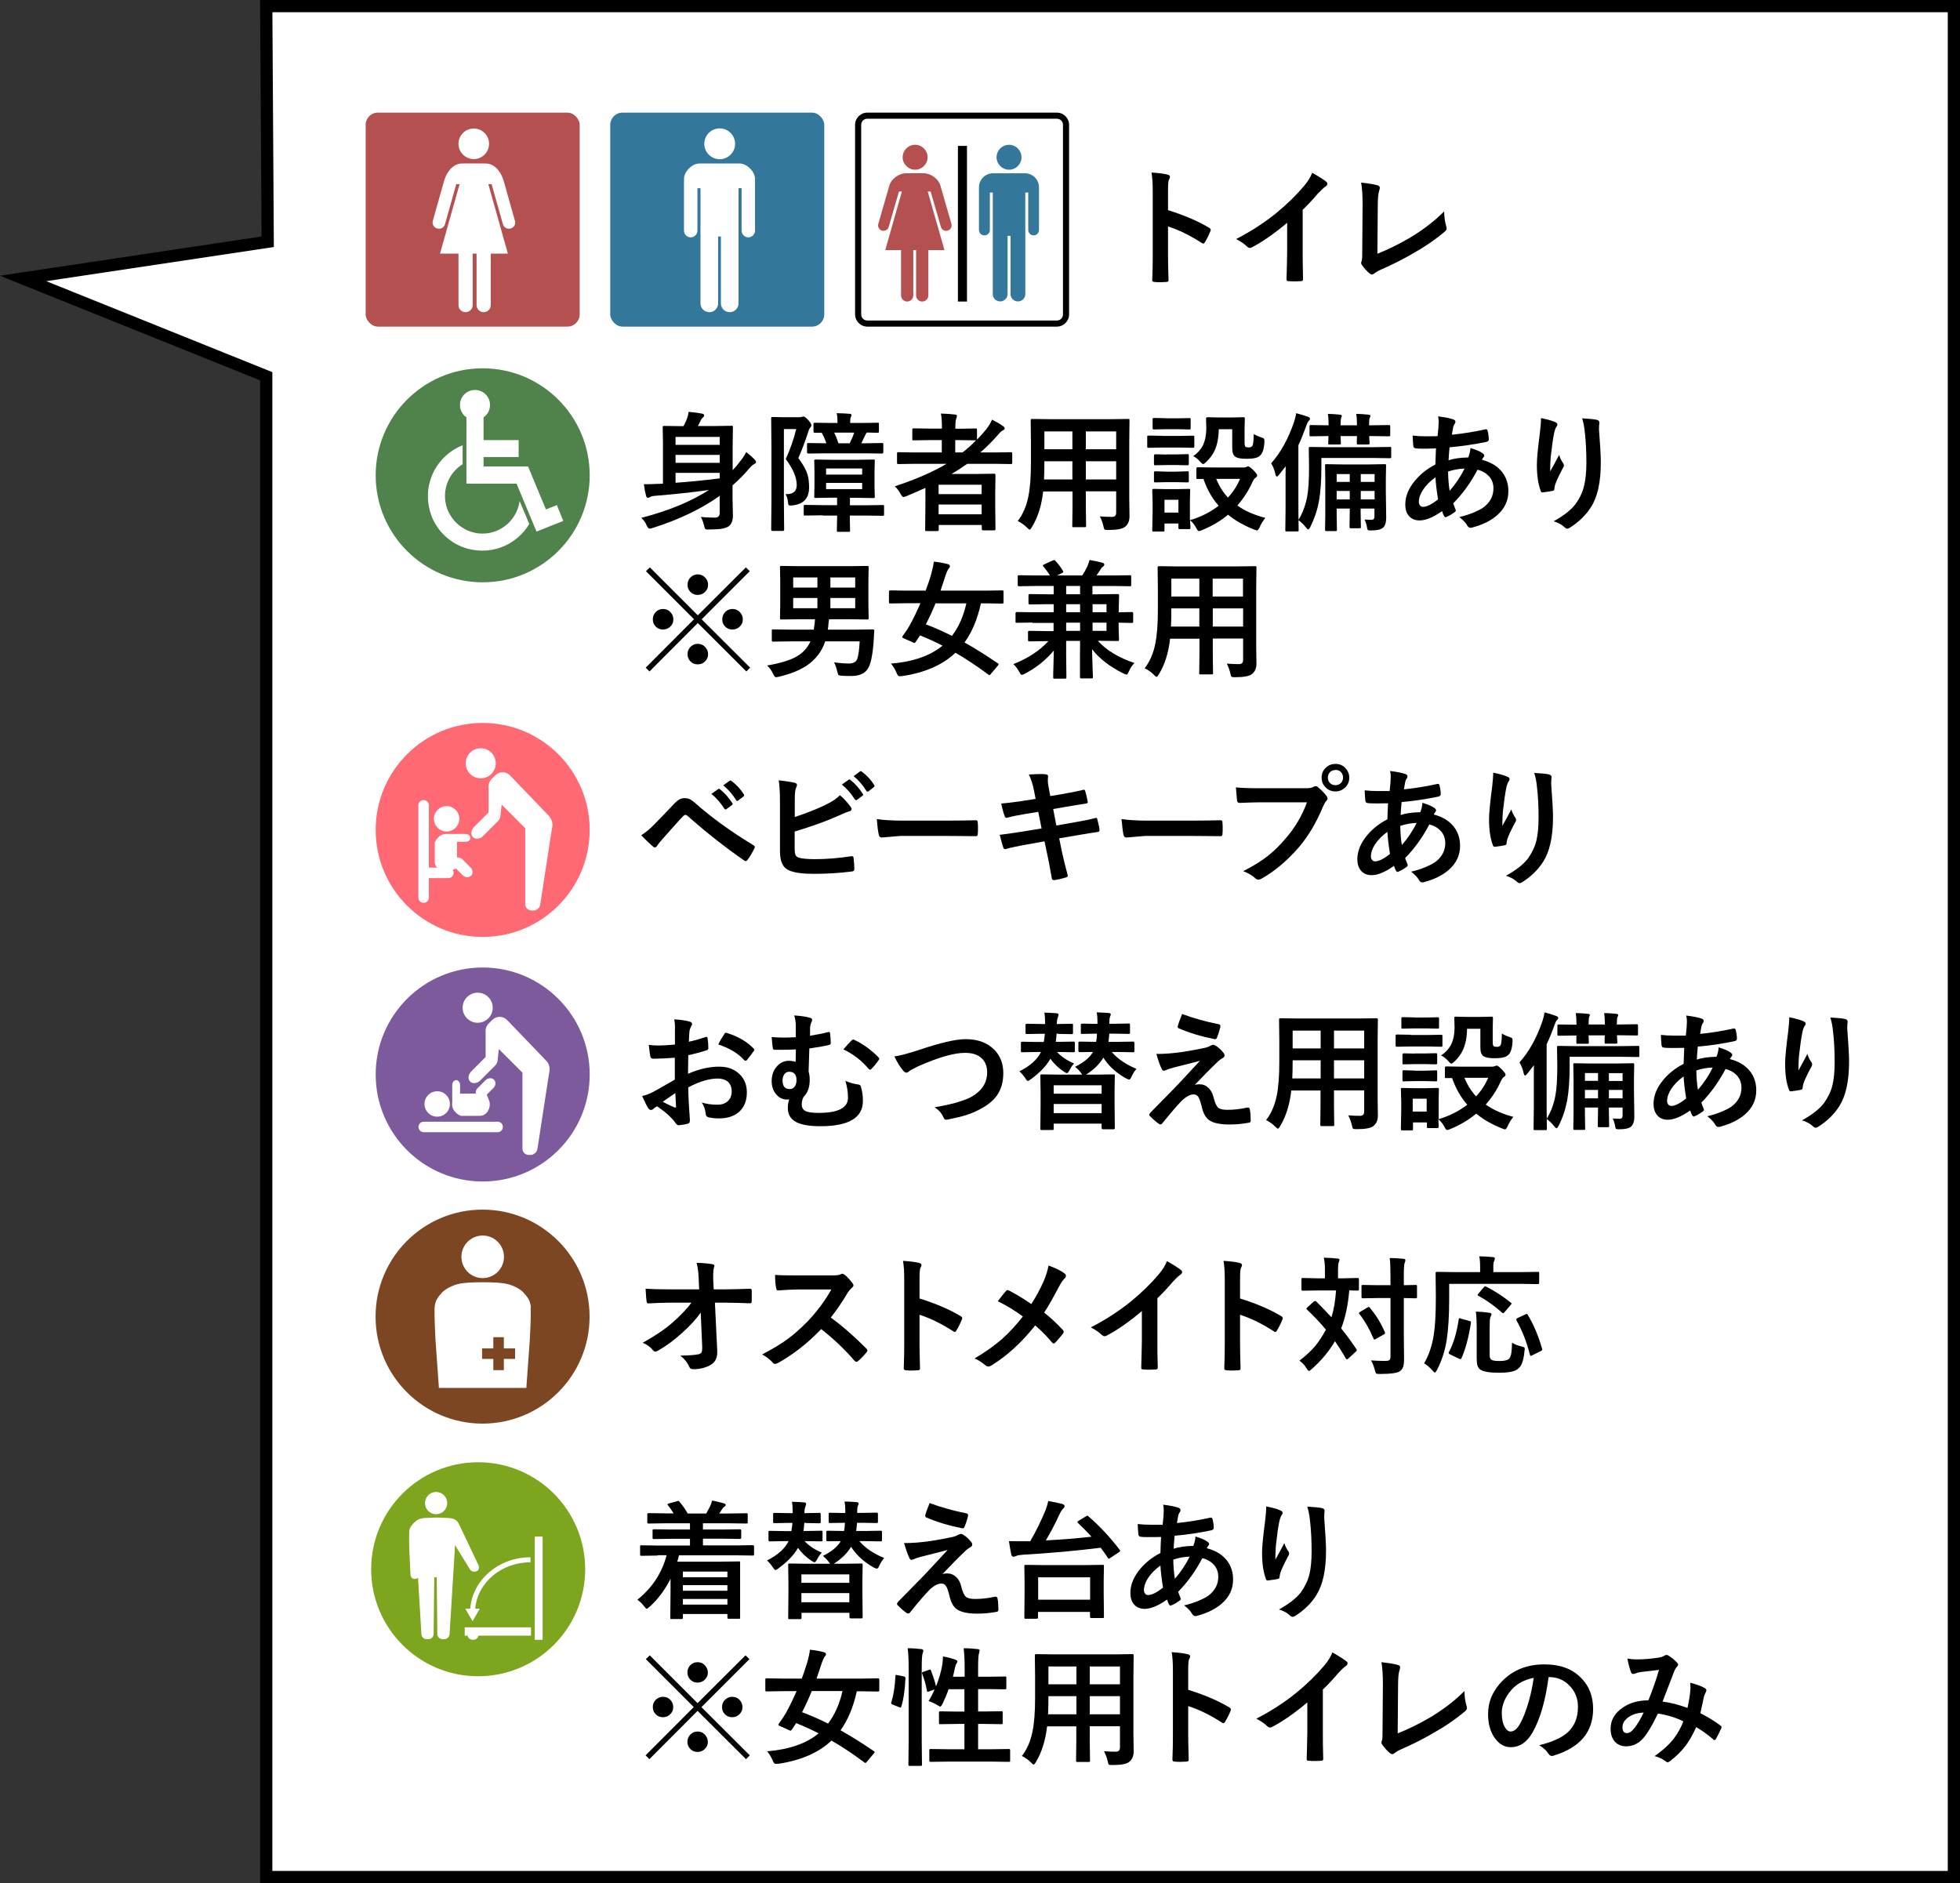 <?xml version="1.0" encoding="UTF-8"?><svg id="_レイヤー_2" xmlns="http://www.w3.org/2000/svg" width="160.27" height="154" viewBox="0 0 160.27 154"><rect x="0" y="0" width="160.27" height="154" fill="#333333" stroke="none"/><defs><style>.cls-1{fill:#7d4623;}.cls-2{fill:#50824b;}.cls-3,.cls-4{fill:#fff;}.cls-4{stroke:#000;stroke-miterlimit:10;}.cls-5{fill:#7da51e;}.cls-6{fill:#33779b;}.cls-7{fill:#b45050;}.cls-8{fill:#ff6973;}.cls-9{fill:#7d5a9b;}</style></defs><g id="childcare_toilet"><g id="balloon_childcare"><polygon class="cls-4" points="21.77 .5 21.89 19.77 1.89 22.77 21.77 30.77 21.77 153.5 159.77 153.5 159.77 .5 21.77 .5"/><path d="M53.77,127.21l-1.31.02c-.05,0-.09,0-.1-.02,0-.01-.02-.04-.02-.09v-.63c0-.05,0-.09.02-.1.01-.01.04-.02.09-.02l1.31.02h2.66v-.55h-1.49l-1.45.02c-.05,0-.09,0-.1-.02,0-.01-.02-.04-.02-.09v-.57c0-.05,0-.09.03-.1,0,0,.04-.02.09-.02l1.45.02h1.49v-.51h-1.97l-1.4.02c-.06,0-.09,0-.1-.02-.01-.01-.02-.04-.02-.09v-.62c0-.05,0-.09.03-.1.01,0,.04-.02.09-.02l1.4.02h.63c-.13-.22-.28-.44-.45-.65-.03-.04-.05-.07-.05-.09,0-.02.04-.05.11-.07l.66-.18c.06-.02.1-.03.12-.03.03,0,.06.02.09.07.25.28.47.6.67.96h1.52s.11-.21.31-.58c.06-.11.11-.27.17-.48.37.07.69.15.96.23.1.03.15.08.15.13,0,.06-.04.11-.12.15-.05.02-.11.1-.19.22-.01.02-.08.13-.21.33h.8l1.4-.02c.06,0,.1,0,.11.02,0,.01.01.04.01.09v.62c0,.05,0,.09-.03.1-.01,0-.05.01-.1.01l-1.4-.02h-2.13v.51h1.58l1.45-.02c.07,0,.1.04.1.11v.57c0,.08-.04.11-.1.11l-1.45-.02h-1.58v.55h2.77l1.31-.02c.07,0,.1.04.1.11v.63c0,.08-.03.11-.1.11l-1.31-.02h-4.73c-.03.15-.08.32-.14.52h3.54l1.49-.02c.06,0,.1,0,.11.03,0,.01,0,.04,0,.1v1.39s0,1.07,0,1.07v1.97c0,.06,0,.1,0,.11-.01.01-.05.02-.1.02h-.83c-.05,0-.08,0-.09-.03,0-.01-.02-.05-.02-.1v-.26h-3.64v.29c0,.05,0,.09-.03.1-.01.01-.04.02-.09.02h-.8c-.05,0-.09,0-.1-.02,0-.01-.01-.05-.01-.1l.02-2.07v-1.1c-.45.89-1.01,1.65-1.7,2.28-.13.11-.22.17-.25.17-.04,0-.11-.07-.21-.2-.16-.21-.34-.39-.55-.54,1.22-.98,2.01-2.19,2.39-3.64h-.74ZM59.48,128.52h-3.64v.46h3.64v-.46ZM55.84,130.09h3.64v-.46h-3.64v.46ZM55.84,131.22h3.64v-.46h-3.64v.46Z"/><path d="M65.91,124.53h-.14c-.02.29-.05.51-.07.67h.24l1.21-.02c.05,0,.09,0,.1.03,0,.01.01.05.01.1v.62c0,.06,0,.09-.02.1-.01,0-.05.02-.1.02l-1.21-.02h-.14c.37.39.83.7,1.41.94-.13.13-.26.31-.38.54-.09.17-.16.25-.22.25-.04,0-.12-.04-.24-.12-.44-.29-.81-.64-1.11-1.06-.31.57-.85,1.13-1.6,1.68-.12.09-.2.14-.24.14-.04,0-.11-.07-.21-.22-.12-.19-.28-.38-.48-.57.89-.45,1.48-.98,1.76-1.58h-.3l-1.21.02c-.06,0-.1,0-.11-.02,0-.01-.02-.05-.02-.1v-.62c0-.06,0-.1.02-.11.01,0,.05-.01.1-.01l1.21.02h.54c.03-.15.06-.38.09-.67h-.34l-1.11.02c-.06,0-.1,0-.11-.02-.01-.01-.02-.04-.02-.09v-.61c0-.06,0-.09.03-.1.01-.01.05-.02.1-.02l1.11.02h.36v-.02c0-.38-.02-.68-.06-.91.41.01.74.03.97.05.13,0,.19.05.19.12,0,.03-.02.11-.06.22-.05.11-.08.28-.08.52v.02h.11l1.1-.02c.05,0,.09,0,.1.02,0,.01.02.05.02.1v.61c0,.05,0,.09-.02.1-.01.01-.04.02-.09.02l-1.1-.02ZM70.54,124.53h-.46c-.02.29-.05.51-.07.67h.76l1.24-.02c.05,0,.09,0,.1.03,0,.01.01.05.01.1v.62c0,.06,0,.09-.02.1-.01,0-.04.02-.09.02l-1.24-.02h-.5c.48.56,1.15,1.02,2.03,1.38-.16.18-.3.4-.41.65-.06.15-.12.22-.2.22-.03,0-.11-.03-.24-.09-.81-.45-1.42-1.02-1.86-1.7-.28.49-.73.94-1.35,1.35l-.06.04h.83l1.41-.02c.06,0,.09,0,.1.02,0,.01.02.04.02.09l-.02,1.21v1.11l.02,1.96c0,.07-.04.1-.11.1h-.85c-.08,0-.12-.04-.12-.1v-.36h-3.92v.4c0,.05,0,.09-.02.1-.01.01-.05.02-.1.02h-.84c-.06,0-.09,0-.11-.02-.01-.01-.02-.04-.02-.09l.02-1.96v-.98l-.02-1.38c0-.05,0-.09.03-.1.01-.01.05-.02.1-.02l1.39.02h1.9l-.09-.13c-.11-.16-.27-.33-.49-.51.73-.36,1.21-.77,1.46-1.21-.31,0-.58,0-.82.01-.16,0-.24,0-.25,0-.05,0-.09,0-.1-.02,0-.01-.01-.05-.01-.1v-.62c0-.06,0-.1.03-.11,0,0,.04-.01.09-.01l1.24.02h.09c.04-.18.06-.4.07-.67h-.07l-1.14.02c-.05,0-.09,0-.1-.02-.01-.01-.02-.04-.02-.09v-.61c0-.06,0-.09.03-.1.01-.01.04-.02.09-.02l1.14.02h.1v-.24c0-.27-.02-.5-.06-.7.43.01.76.03.98.05.11.01.17.05.17.12,0,.03-.02.1-.07.21-.03.09-.05.27-.05.52v.03h.44l1.14-.02c.05,0,.09,0,.1.02,0,.01.02.05.02.1v.61c0,.05,0,.09-.02.1-.01.01-.05.02-.1.02l-1.14-.02ZM65.53,128.75v.69h3.92v-.69h-3.92ZM65.53,131.03h3.92v-.75h-3.92v.75Z"/><path d="M73.92,126.19c.7,0,1.43-.06,2.19-.17.69-.11,1.29-.22,1.83-.34.19-.05.33-.11.42-.17.09-.05.17-.07.23-.07.04,0,.1.02.18.07.23.14.44.33.62.56.08.08.11.16.11.24,0,.1-.06.18-.19.24-.07.03-.18.11-.33.24-.62.59-1.26,1.24-1.91,1.93.11-.03.24-.05.38-.05.28,0,.53.1.73.29.2.18.34.44.42.77.11.46.25.75.4.87.14.11.39.16.75.16.52,0,1.07-.06,1.63-.19.01,0,.03,0,.04,0,.08,0,.13.05.15.16.05.26.07.57.07.93,0,.09-.06.15-.19.16-.5.09-1.01.14-1.54.14-.8,0-1.37-.13-1.7-.38-.27-.21-.46-.57-.57-1.07-.1-.4-.19-.67-.28-.8-.09-.14-.22-.21-.38-.21-.3,0-.63.18-.99.53-.39.4-.92,1.02-1.59,1.85-.04.05-.09.07-.15.07-.04,0-.08-.01-.11-.04-.21-.14-.45-.35-.74-.64-.03-.03-.05-.07-.05-.11,0-.05.03-.11.08-.16l1.98-2.02c.16-.16.44-.46.84-.89.55-.59.96-1.04,1.24-1.34-.32.09-.72.19-1.2.31-.51.13-.84.21-.98.25-.3.08-.49.15-.57.19-.08.04-.16.06-.22.06-.07,0-.13-.06-.17-.18-.11-.21-.25-.6-.42-1.18ZM76.02,122.92c.95.35,1.95.63,3.01.84.09.02.13.07.13.15,0,.02,0,.05-.01.08-.08.34-.18.63-.28.87-.03.08-.08.12-.14.12-.01,0-.03,0-.04,0-1.07-.21-2.05-.5-2.93-.88-.07-.02-.1-.07-.1-.13,0-.02,0-.04,0-.06.04-.18.16-.51.35-.98Z"/><path d="M89,124c.93.81,1.78,1.72,2.55,2.73.03.04.05.07.05.09,0,.03-.04.07-.11.12l-.68.45c-.08.05-.12.08-.14.08-.02,0-.04-.02-.08-.07-.21-.33-.41-.6-.59-.83-1.98.25-4.09.44-6.34.57-.28.02-.48.05-.58.11-.11.04-.18.06-.21.06-.08,0-.13-.05-.17-.16-.05-.21-.12-.58-.2-1.12.23,0,.47.01.7.01.12,0,.26,0,.42,0h.62c.48-.82.9-1.68,1.27-2.58.1-.28.17-.52.2-.71.56.1.94.18,1.15.24.13.04.19.1.19.18,0,.05-.03.11-.09.18-.11.09-.22.26-.34.52-.34.74-.71,1.44-1.1,2.1,1.34-.07,2.58-.17,3.73-.3-.32-.36-.69-.73-1.09-1.11-.04-.03-.06-.06-.06-.09,0-.03.03-.07.1-.11l.59-.35c.05-.04.09-.06.12-.06s.06.02.1.06ZM84.77,132.38h-.89c-.05,0-.09,0-.1-.03,0,0-.02-.04-.02-.09l.02-1.9v-.96l-.02-1.33c0-.07.04-.1.11-.1l1.44.02h3.4l1.44-.02c.06,0,.1,0,.11.02,0,.01.01.04.01.08l-.02,1.17v1.08l.02,1.9s0,.08-.02.09c-.02,0-.05.01-.1.01h-.91c-.08,0-.11-.04-.11-.1v-.4h-4.25v.44c0,.05,0,.09-.03.1-.01,0-.05.01-.1.01ZM84.89,128.99v1.83h4.25v-1.83h-4.25Z"/><path d="M95.11,123.05c.56.07.97.15,1.23.24.13.04.19.11.19.19,0,.07-.02.12-.05.17-.07.08-.12.21-.15.38-.01.05-.03.15-.05.28-.01.1-.03.18-.04.24.92-.09,1.83-.24,2.73-.44.03,0,.05,0,.07,0,.05,0,.09.04.11.12.07.29.1.53.1.71,0,.11-.07.18-.22.21-1.02.21-2.02.36-2.98.44-.04.43-.07.78-.08,1.06.42-.14.96-.22,1.61-.23.11-.3.17-.55.17-.77.45.14.76.27.93.39.13.08.19.16.19.23,0,.04-.02.08-.06.13-.03.03-.08.1-.13.21.73.19,1.28.53,1.65,1.01.33.43.5.94.5,1.55,0,.78-.31,1.44-.94,1.98-.5.43-1.16.76-1.98.98-.07.02-.13.03-.17.03-.12,0-.21-.08-.29-.23s-.28-.37-.62-.65c.39-.08.78-.21,1.18-.37.33-.14.58-.27.77-.4.56-.41.84-.93.84-1.57,0-.42-.15-.78-.44-1.06-.23-.22-.51-.37-.86-.46-.56,1.06-1.22,1.98-1.98,2.75.02.08.08.23.18.48.02.04.03.08.03.11,0,.05-.04.1-.11.15-.21.15-.42.28-.63.36-.04.02-.08.04-.1.04-.03,0-.07-.03-.11-.09-.07-.11-.12-.25-.17-.41-.73.51-1.34.76-1.83.76-.38,0-.68-.13-.89-.39-.18-.23-.28-.53-.28-.91,0-.68.28-1.35.84-2.01.45-.52.99-.94,1.62-1.26,0-.38.03-.81.05-1.31-.26,0-.49.01-.7.01h-.37c-.32,0-.52-.01-.6-.03-.12,0-.18-.09-.19-.24-.01-.09-.02-.23-.03-.4-.01-.21-.02-.34-.02-.4.32.04.69.06,1.11.06.07,0,.38,0,.93,0,.06-.51.09-.89.09-1.15,0-.16-.01-.32-.05-.47ZM94.9,128.02c-.44.31-.78.66-1.03,1.04-.22.34-.33.67-.33.98,0,.13.04.23.12.31.06.06.14.09.23.09.29,0,.7-.2,1.21-.61-.12-.75-.19-1.35-.21-1.8ZM96.06,129.12c.48-.55.89-1.16,1.22-1.82-.44.01-.89.09-1.34.24.01.58.05,1.11.13,1.57Z"/><path d="M103.54,123.19c.52.1.9.21,1.14.32.13.05.2.12.2.21,0,.05-.02.11-.07.17-.06.08-.13.24-.19.49-.1.46-.19,1.13-.29,2-.03.46-.04.76-.04.89,0,.09,0,.18,0,.27.25-.45.5-.9.73-1.35.08.26.19.48.33.68.04.05.06.11.06.17,0,.07-.03.16-.1.26-.33.63-.54,1.07-.62,1.34-.02.07-.04.18-.06.32,0,.09-.04.14-.13.16-.13.03-.41.08-.84.13-.07,0-.12-.04-.15-.14-.21-.56-.31-1.27-.31-2.13,0-.45.08-1.32.25-2.61.06-.49.09-.89.09-1.2ZM106.9,123.21c.59.03.99.07,1.2.12.14.04.21.1.21.2,0,.02,0,.05,0,.09-.02.1-.03.26-.03.48.1,1.32.15,2.22.15,2.71,0,1.61-.27,2.82-.8,3.65-.41.66-.99,1.22-1.73,1.69-.07.05-.14.07-.21.07-.07,0-.14-.04-.22-.12-.26-.23-.56-.39-.89-.48.83-.46,1.43-.93,1.79-1.4.33-.46.57-.95.7-1.47.12-.5.18-1.12.18-1.88,0-.9-.04-1.74-.13-2.51-.04-.44-.12-.82-.22-1.14Z"/><path d="M57.35,139.6l3.96,3.95-.31.31-3.96-3.95-3.94,3.95-.31-.31,3.94-3.95-3.92-3.92.32-.31,3.91,3.91,3.92-3.91.32.31-3.92,3.92ZM54.21,138.76c.25,0,.46.09.63.28.14.16.21.35.21.56,0,.25-.09.45-.28.62-.16.14-.35.21-.56.21-.25,0-.46-.09-.62-.27-.14-.16-.21-.34-.21-.56,0-.25.09-.46.27-.62.16-.14.34-.22.56-.22ZM57.04,135.93c.25,0,.46.09.62.28.14.16.22.35.22.56,0,.25-.09.45-.28.62-.16.14-.35.21-.56.21-.25,0-.46-.09-.62-.27-.14-.16-.21-.34-.21-.56,0-.25.09-.46.27-.63.16-.14.34-.21.56-.21ZM57.04,141.6c.25,0,.46.09.62.28.14.16.22.35.22.56,0,.25-.09.45-.28.62-.16.14-.35.21-.56.21-.25,0-.46-.09-.62-.27-.14-.16-.21-.34-.21-.56,0-.25.09-.46.27-.62.16-.14.34-.22.56-.22ZM59.87,138.76c.25,0,.46.09.63.28.14.16.21.35.21.56,0,.25-.09.45-.28.62-.16.14-.35.21-.56.21-.25,0-.46-.09-.62-.27-.14-.16-.21-.34-.21-.56,0-.25.09-.46.27-.62.16-.14.34-.22.56-.22Z"/><path d="M62.72,143.22c1.81-.15,3.22-.64,4.22-1.47-.56-.29-1.17-.57-1.84-.84-.14.23-.26.4-.35.53-.04.06-.08.09-.1.09-.02,0-.06-.01-.12-.04l-.76-.34c-.08-.03-.12-.06-.12-.1,0-.02.01-.06.04-.1.23-.31.43-.61.6-.91.3-.55.58-1.13.85-1.74h-1.13l-1.31.02c-.06,0-.09,0-.1-.02,0-.01-.02-.04-.02-.09v-.83c0-.06,0-.09.02-.11.01-.01.05-.02.1-.02l1.31.02h1.55c.15-.4.3-.84.45-1.33.1-.36.18-.7.22-1.03.42.04.79.11,1.13.2.12.03.18.09.18.18,0,.05-.04.12-.12.21-.06.08-.13.24-.22.48-.11.34-.25.77-.43,1.29h3.69l1.31-.02c.06,0,.1,0,.11.03.01.01.02.05.02.1v.83c0,.05,0,.09-.03.1-.01.01-.05.02-.1.02l-1.31-.02h-.4c-.28,1.29-.73,2.35-1.33,3.19.79.44,1.7,1,2.72,1.7.04.03.07.06.07.08s-.02.06-.07.12l-.56.66c-.05.08-.1.11-.13.11-.02,0-.05-.02-.09-.05-.9-.67-1.79-1.27-2.68-1.78-1.04.99-2.49,1.62-4.35,1.9-.07,0-.15,0-.23,0s-.16-.09-.23-.28c-.13-.3-.28-.55-.46-.75ZM65.58,140.02c.66.24,1.37.55,2.13.93.54-.71.94-1.59,1.18-2.66h-2.51c-.25.61-.51,1.18-.79,1.72Z"/><path d="M73.4,136.99l.49.1c.1.02.15.07.15.13v.04c-.05.99-.16,1.75-.34,2.3-.02.05-.04.08-.06.08-.01,0-.05,0-.11-.03l-.53-.21c-.09-.03-.13-.08-.13-.13,0-.02,0-.04.02-.08.18-.58.29-1.29.33-2.13,0-.06.02-.09.05-.09.01,0,.05,0,.12.02ZM74.23,134.79c.42,0,.79.03,1.1.07.11.01.17.05.17.12,0,.05-.02.12-.05.2-.05.13-.08.51-.08,1.16v6.1l.02,1.84c0,.06,0,.1-.02.11-.01.01-.05.02-.1.02h-.87c-.06,0-.09,0-.1-.03-.01-.01-.02-.05-.02-.1l.02-1.83v-6.08c0-.67-.03-1.2-.08-1.58ZM75.95,136.56s.07-.03.09-.03c.04,0,.07.03.09.09.21.56.35,1,.41,1.29.24-.6.4-1.17.5-1.7.04-.24.06-.49.07-.75.36.06.69.15,1,.26.12.04.18.09.18.15,0,.04-.02.09-.06.14-.06.08-.1.19-.13.33-.05.26-.12.52-.18.78h.96v-.75c0-.6-.03-1.13-.08-1.58.44,0,.83.03,1.14.07.11.01.17.05.17.11,0,.01-.02.08-.05.21-.05.14-.08.53-.08,1.16v.78h.88l1.31-.02c.05,0,.09,0,.1.02.01.01.02.05.02.1v.81c0,.05,0,.09-.03.1-.01,0-.04.02-.09.02l-1.31-.02h-.88v1.83h.57l1.33-.02c.05,0,.09,0,.1.02,0,.01.01.05.01.1v.82c0,.05,0,.09-.02.1-.01.01-.04.02-.09.02l-1.33-.02h-.57v2.07h1.06l1.44-.02c.06,0,.09,0,.1.02,0,.01.02.04.02.09v.81c0,.06,0,.1-.02.11-.01.01-.05.02-.1.02l-1.44-.02h-3.49l-1.44.02c-.05,0-.09,0-.1-.03-.01-.01-.02-.05-.02-.1v-.81c0-.05,0-.08.02-.09.01-.01.04-.02.09-.02l1.44.02h1.32v-2.07h-.63l-1.33.02c-.05,0-.09,0-.1-.02-.01-.01-.02-.05-.02-.1v-.82c0-.06,0-.09.03-.1.01,0,.04-.01.09-.01l1.33.02h.63v-1.83h-1.29c-.14.4-.31.8-.5,1.2-.08.15-.14.22-.19.22-.03,0-.09-.03-.2-.1-.24-.15-.49-.27-.75-.35.18-.28.34-.6.49-.95l-.44.16c-.06.02-.1.03-.12.03-.03,0-.06-.03-.07-.1-.08-.49-.21-.94-.38-1.36-.01-.04-.02-.07-.02-.09,0-.03.04-.06.13-.09l.41-.14Z"/><path d="M90.27,143.21c.38.03.71.04.97.04.23,0,.34-.12.34-.34v-1.74h-2.47v1.25l.02,1.55c0,.05,0,.09-.02.1-.01.01-.04.02-.09.02h-.91c-.06,0-.09,0-.1-.02-.01-.01-.02-.04-.02-.09l.02-1.55v-1.25h-2.39c-.13,1.14-.43,2.11-.91,2.91-.08.14-.14.21-.19.21-.04,0-.11-.06-.22-.17-.22-.22-.46-.39-.74-.53.41-.53.7-1.19.86-1.96.15-.7.22-1.64.22-2.8v-1.72l-.02-1.72c0-.06,0-.1.03-.11.01,0,.05-.02.1-.02l1.44.02h4.94l1.45-.02c.06,0,.09,0,.1.03,0,.01.02.05.02.1l-.02,1.72v4.65l.02,1.45c0,.38-.12.66-.35.85-.2.18-.66.27-1.38.27-.17,0-.27-.01-.3-.04-.03-.02-.06-.11-.09-.26-.07-.3-.17-.57-.29-.8ZM85.7,140.19h2.32v-1.48h-2.29v.12c0,.5-.01.95-.03,1.36ZM85.73,137.74h2.29v-1.46h-2.29v1.46ZM91.58,136.28h-2.47v1.46h2.47v-1.46ZM89.11,140.19h2.47v-1.48h-2.47v1.48Z"/><path d="M97.17,138.19c1.32.41,2.43.89,3.34,1.43.09.05.14.11.14.18,0,.03,0,.06-.02.09-.13.33-.28.63-.45.91-.04.08-.09.12-.14.12-.04,0-.08-.02-.12-.05-.98-.63-1.9-1.08-2.76-1.35v2.32c0,.38.01,1.07.04,2.06v.03c0,.08-.06.13-.19.13-.16,0-.31.02-.47.02s-.31,0-.47-.02c-.13,0-.2-.05-.2-.16.03-.68.04-1.37.04-2.07v-5.17c0-.64-.03-1.16-.1-1.55.62.04,1.05.1,1.31.17.13.03.2.09.2.18,0,.06-.03.14-.09.24-.05.09-.07.42-.07.98v1.5Z"/><path d="M108.17,138.15v3.48c0,.62,0,1.34.03,2.18v.03c0,.1-.05.15-.16.15-.17.01-.34.02-.52.02s-.35,0-.52-.02c-.1,0-.15-.04-.15-.13v-.04c0-.16.01-.55.03-1.16.01-.4.02-.73.02-.99v-2.45c-1.06.89-2.02,1.56-2.89,2.01-.05.03-.1.04-.16.04-.08,0-.15-.03-.22-.1-.2-.2-.5-.41-.9-.62,1.24-.64,2.34-1.36,3.31-2.15.85-.7,1.6-1.43,2.24-2.19.31-.36.53-.72.67-1.08.55.31.94.56,1.16.74.05.04.08.09.08.15,0,.09-.05.17-.15.23-.15.1-.36.3-.62.58-.36.43-.77.88-1.23,1.32Z"/><path d="M114.29,141.75c.86-.34,1.76-.78,2.68-1.32,1.02-.61,1.95-1.32,2.78-2.14,0,.48.07.88.17,1.22.02.06.03.12.03.17,0,.09-.05.18-.14.25-.78.66-1.65,1.26-2.62,1.8-.75.44-1.6.88-2.57,1.3-.27.12-.46.23-.59.34-.07.05-.13.08-.19.08-.05,0-.11-.03-.18-.08-.24-.2-.46-.44-.64-.71-.04-.05-.06-.11-.06-.17,0-.05.02-.11.05-.18.03-.07.04-.27.04-.6l.03-3.95c0-.8-.04-1.41-.12-1.83.69.08,1.14.16,1.36.23.11.03.17.1.17.2,0,.04-.02.11-.05.22-.08.22-.12.65-.12,1.3l-.03,3.87Z"/><path d="M126.63,137.15c-.26,1.95-.7,3.45-1.31,4.52-.46.81-1.06,1.21-1.79,1.21-.53,0-.98-.27-1.34-.8-.34-.51-.51-1.14-.51-1.9,0-1.03.39-1.94,1.18-2.73.9-.9,2.03-1.34,3.41-1.34s2.34.39,3.08,1.17c.62.66.92,1.48.92,2.47,0,1.9-1.08,3.17-3.23,3.82-.06.02-.11.03-.15.03-.1,0-.2-.07-.3-.22-.15-.24-.4-.46-.73-.66,1.08-.26,1.87-.62,2.36-1.08.54-.51.81-1.19.81-2.06,0-.7-.24-1.29-.73-1.77-.44-.44-.98-.66-1.62-.66h-.04ZM125.41,137.21c-.75.15-1.35.47-1.79.95-.55.62-.82,1.26-.82,1.94,0,.48.09.87.26,1.16.14.23.29.34.45.34.29,0,.55-.21.79-.64.26-.47.49-1.07.7-1.8.19-.67.33-1.32.41-1.95Z"/><path d="M137.99,139.67c.11-.52.19-.97.22-1.35,0-.1.02-.2.02-.3,0-.12,0-.26-.03-.41.55.14.96.29,1.22.45.07.04.11.1.11.18,0,.04-.01.08-.03.1-.1.22-.16.36-.17.41-.07.33-.16.78-.29,1.35.62.32,1.17.65,1.64,1.01.06.03.09.07.09.11,0,.02,0,.06-.02.11-.14.32-.29.62-.45.9-.03.05-.06.07-.1.07s-.08-.02-.12-.07c-.46-.39-.91-.72-1.38-.99-.29.65-.61,1.2-.95,1.63-.31.39-.7.77-1.17,1.13-.1.08-.17.12-.21.12-.03,0-.09-.02-.15-.07-.24-.19-.54-.34-.92-.44.67-.47,1.21-.96,1.59-1.46.31-.41.56-.87.76-1.38-.61-.31-1.3-.52-2.08-.64-.51,1.06-.94,1.76-1.28,2.1-.37.39-.81.58-1.34.58-.37,0-.67-.13-.9-.38-.23-.26-.35-.61-.35-1.06,0-.7.33-1.28,1-1.73.58-.4,1.28-.59,2.09-.59.35-.87.64-1.7.87-2.49-.47.05-.95.11-1.45.17-.18.02-.34.06-.48.12-.07.03-.13.04-.19.04-.08,0-.13-.04-.16-.12-.09-.2-.2-.58-.31-1.14.22.04.46.07.72.07.06,0,.12,0,.2,0,.44,0,.98-.05,1.63-.14.2-.03.37-.09.51-.18.04-.03.08-.04.14-.04.06,0,.11.01.14.04.26.15.5.35.72.58.06.06.09.12.09.18,0,.05-.04.11-.1.18-.07.06-.13.15-.18.27l-.11.27c-.52,1.37-.82,2.14-.88,2.29.64.08,1.32.26,2.04.52ZM134.41,140.05c-.55.02-1,.17-1.33.44-.27.22-.41.47-.41.76,0,.32.12.48.37.48.19,0,.39-.13.6-.4.24-.3.5-.73.76-1.28Z"/><circle class="cls-5" cx="39.1" cy="128.33" r="8.75"/><rect class="cls-3" x="43.73" y="125.65" width=".64" height="8.45"/><path class="cls-3" d="M43.41,133.08h-5.41v.68h.24c.02.19.21.34.44.34s.42-.15.44-.34h4.3v-.68Z"/><path class="cls-3" d="M38.45,131.56h-.4l.59,1.02.59-1.02h-.37c.17-2.12,2.13-3.8,4.52-3.8v-.41c-2.62,0-4.76,1.87-4.93,4.22Z"/><circle class="cls-3" cx="35.66" cy="122.92" r=".91"/><path class="cls-3" d="M39.14,128.03s-1.48-3.14-1.58-3.33-.21-.52-.85-.56-1.06-.04-1.06-.04c-.92.03-1.02.03-1.31.11-.29.08-.7.47-.84.81-.14.33.07,3.79.07,3.79,0,0,.04.29.29.31.18.01.27-.03.32-.11l.28,4.64c.01.23.21.41.44.4h.14c.23,0,.41-.19.42-.42l.05-4.64h.2s.05,4.64.05,4.64c0,.23.19.41.42.42h.14c.23,0,.42-.18.44-.4l.45-7.29,1.24,2.02s.21.25.53.11c.29-.12.15-.47.15-.47Z"/><circle class="cls-2" cx="39.47" cy="38.87" r="8.75"/><circle class="cls-8" cx="39.47" cy="67.87" r="8.75"/><path class="cls-3" d="M38.81,43.56c-1.17-.24-2.13-1.21-2.36-2.38-.27-1.35.36-2.58,1.38-3.22v-1.55c-2,.79-3.31,2.98-2.68,5.36.4,1.51,1.62,2.72,3.13,3.11,2.09.54,4.03-.42,5-2.03l-.79-1.88c-.23,1.71-1.86,2.98-3.69,2.6Z"/><path class="cls-3" d="M45.55,41.3l-.91.36-1.46-3.51h-3.64v-.77h2.87v-1.39h-2.87v-1.86c.32-.22.53-.59.53-1.01,0-.68-.55-1.23-1.23-1.23s-1.23.55-1.23,1.23c0,.42.21.79.53,1.01v5.42h4.1l1.63,3.92,2.19-.87-.52-1.29Z"/><path d="M52.44,68.3c.37-.23.72-.53,1.07-.89.53-.54,1.04-1.07,1.52-1.58.22-.24.4-.39.53-.46.12-.06.26-.1.41-.1.18,0,.33.03.46.1.12.06.27.17.45.33,1.27,1.13,2.84,2.27,4.71,3.41.08.04.13.09.13.16,0,.04-.01.08-.04.12-.18.36-.36.67-.54.91-.06.08-.11.12-.16.12-.04,0-.08-.01-.11-.04-1.59-1.1-3.14-2.32-4.66-3.67-.06-.05-.11-.07-.16-.07-.06,0-.11.03-.17.08-.2.21-.48.51-.84.92-.4.45-.69.78-.88.99-.19.21-.33.38-.42.53-.06.09-.12.14-.19.14-.05,0-.1-.02-.15-.07-.25-.21-.57-.51-.97-.93ZM58.17,64.92l.56-.39s.04-.03.06-.03c.03,0,.06.01.09.05.36.28.69.65,1,1.12.02.03.03.05.03.08,0,.03-.02.06-.06.09l-.44.32s-.06.04-.08.04c-.03,0-.07-.02-.1-.07-.32-.5-.68-.9-1.06-1.21ZM59.14,64.22l.52-.37s.05-.03.07-.03c.02,0,.05.02.09.05.4.3.73.66,1,1.08.02.03.03.06.03.09,0,.03-.02.07-.06.1l-.42.32s-.06.04-.08.04c-.04,0-.07-.02-.1-.07-.29-.47-.64-.87-1.05-1.21Z"/><path d="M65,66.81c.97-.32,1.83-.66,2.56-1.02.51-.25.88-.5,1.12-.76.29.24.58.55.87.94.05.07.08.13.08.19,0,.1-.06.16-.18.19-.14.03-.43.15-.87.35-1,.45-2.2.88-3.6,1.3v1.39c0,.26.03.45.08.55.05.09.14.16.27.2.28.08.72.12,1.32.12.93,0,1.91-.08,2.96-.24.02,0,.05,0,.07,0,.07,0,.11.05.12.15.04.39.06.69.06.91,0,.12-.07.18-.22.19-1.02.13-2.06.19-3.12.19-.89,0-1.56-.09-2-.28-.5-.21-.74-.73-.74-1.57v-3.88c0-.84-.03-1.49-.1-1.92.62.07,1.06.14,1.32.21.11.03.17.09.17.17,0,.06-.02.13-.07.22-.07.14-.11.45-.11.94v1.46ZM68.84,64.16l.55-.39s.04-.03.06-.03c.03,0,.06.01.1.05.36.28.69.65,1,1.13.02.03.03.05.03.07,0,.03-.02.07-.06.09l-.44.33s-.06.03-.08.03c-.03,0-.07-.02-.1-.07-.32-.5-.68-.9-1.06-1.21ZM69.8,63.47l.52-.38s.05-.03.07-.03c.02,0,.05.02.09.05.4.3.74.66,1,1.08.02.03.03.06.03.09,0,.04-.02.07-.07.1l-.42.33s-.06.03-.09.03c-.03,0-.06-.02-.09-.07-.29-.47-.64-.87-1.05-1.21Z"/><path d="M71.7,66.98c.55.09,1.3.13,2.27.13h3.38c.33,0,.76,0,1.28-.01.67-.01,1.04-.02,1.13-.02h.05c.09,0,.14.05.14.15.01.16.02.33.02.5s0,.33-.02.49c0,.11-.05.16-.15.16h-.04c-1.05-.01-1.83-.02-2.34-.02h-3.78l-1.54.13c-.13,0-.21-.07-.24-.22-.06-.28-.12-.7-.16-1.28Z"/><path d="M84.68,65.32l-.13-.67c-.1-.51-.24-.95-.42-1.31.42-.03.75-.04.96-.04.15,0,.28,0,.4.02.14.01.21.06.21.15l-.02.33c0,.13.01.27.04.42l.16.88.86-.14c.91-.16,1.54-.29,1.88-.38.06,0,.1.04.12.12.08.26.15.56.21.9,0,.06-.05.1-.16.11-.12.02-.43.07-.92.15-.37.06-.64.11-.83.14l-.92.16.26,1.35,1.52-.27c.66-.11,1.21-.22,1.65-.34.03,0,.06-.01.08-.01.06,0,.1.04.1.13.09.3.15.58.18.84,0,.11-.05.17-.16.18-.24.03-.8.12-1.69.27l-1.45.25.24,1.17c.09.43.25,1.06.47,1.9v.02s-.05.07-.14.1c-.28.09-.6.17-.95.22h-.04c-.11,0-.17-.04-.18-.13-.01-.08-.04-.24-.09-.49-.1-.56-.18-1-.25-1.31l-.26-1.24-1.43.26c-.7.12-1.26.24-1.7.36-.03.01-.06.02-.09.02-.07,0-.12-.04-.15-.13-.08-.24-.18-.59-.29-1.04.54-.06,1.19-.16,1.95-.28l1.47-.24-.27-1.36-.98.16c-.62.1-1.15.21-1.56.32-.03,0-.05.01-.07.01-.05,0-.1-.04-.13-.12-.1-.26-.2-.61-.29-1.05.52-.04,1.15-.12,1.87-.23l.95-.15Z"/><path d="M91.71,66.98c.55.09,1.3.13,2.27.13h3.38c.33,0,.76,0,1.28-.01.67-.01,1.04-.02,1.13-.02h.05c.09,0,.14.05.14.15.01.16.02.33.02.5s0,.33-.02.49c0,.11-.05.16-.15.16h-.04c-1.05-.01-1.83-.02-2.34-.02h-3.78l-1.54.13c-.13,0-.21-.07-.24-.22-.06-.28-.11-.7-.16-1.28Z"/><path d="M101.05,64.39c.44.05,1.11.07,2.02.07h3.75c.26,0,.46-.04.58-.11.06-.04.12-.06.18-.06.07,0,.13.02.17.07.31.25.55.5.72.73.05.08.08.14.08.21,0,.07-.03.13-.1.2-.07.07-.15.21-.25.42-.56,1.36-1.24,2.5-2.04,3.42-.94,1.08-1.94,1.91-2.98,2.5-.1.06-.19.09-.29.09s-.18-.04-.26-.12c-.22-.21-.54-.4-.97-.57.81-.41,1.49-.83,2.04-1.27.48-.38.94-.83,1.39-1.36.79-.9,1.38-1.9,1.78-3h-3.79c-.4,0-.97.02-1.73.05-.11,0-.18-.06-.2-.21-.02-.17-.05-.53-.09-1.06ZM109.2,62.47c.34,0,.62.12.84.37.19.21.29.46.29.75,0,.34-.12.62-.37.84-.21.19-.46.29-.76.29-.34,0-.62-.12-.84-.37-.2-.21-.29-.46-.29-.76,0-.34.12-.62.38-.84.21-.19.46-.28.76-.28ZM109.2,62.97c-.19,0-.35.07-.47.2-.1.12-.15.26-.15.42,0,.2.07.35.2.47.11.1.25.15.42.15.19,0,.35-.07.47-.2.1-.12.15-.26.15-.43,0-.19-.07-.35-.2-.47-.11-.1-.25-.15-.42-.15Z"/><path d="M113.67,63.05c.56.07.97.15,1.23.24.13.04.19.11.19.19,0,.07-.02.12-.05.17-.07.08-.12.21-.15.38-.01.05-.03.15-.05.28-.01.1-.03.18-.04.24.92-.09,1.83-.24,2.73-.44.03,0,.05,0,.07,0,.05,0,.09.04.11.12.07.29.1.53.1.71,0,.11-.07.18-.22.21-1.02.21-2.02.36-2.98.44-.04.43-.07.78-.08,1.06.42-.14.96-.22,1.61-.23.11-.3.17-.55.17-.77.45.14.76.27.93.39.13.08.19.16.19.23,0,.04-.02.08-.06.13-.03.03-.08.1-.13.21.73.19,1.28.53,1.65,1.01.33.43.5.94.5,1.55,0,.78-.31,1.44-.94,1.98-.5.43-1.16.76-1.98.98-.07.02-.13.03-.17.03-.12,0-.21-.08-.29-.23s-.28-.37-.62-.65c.39-.08.78-.21,1.18-.37.33-.14.58-.27.77-.4.56-.41.84-.93.84-1.57,0-.42-.15-.78-.44-1.06-.23-.22-.51-.37-.86-.46-.56,1.06-1.22,1.98-1.98,2.75.02.08.08.23.18.48.02.04.03.08.03.11,0,.05-.04.1-.11.15-.21.15-.42.28-.63.36-.04.02-.08.04-.1.04-.03,0-.07-.03-.11-.09-.07-.11-.12-.25-.17-.41-.73.51-1.34.76-1.83.76-.38,0-.68-.13-.89-.39-.18-.23-.28-.53-.28-.91,0-.68.28-1.35.84-2.01.45-.52.99-.94,1.62-1.26,0-.38.03-.81.05-1.31-.26,0-.49.01-.7.01h-.37c-.32,0-.52-.01-.6-.03-.12,0-.18-.09-.19-.24-.01-.09-.02-.23-.03-.4-.01-.21-.02-.34-.02-.4.32.04.69.06,1.11.06.07,0,.38,0,.93,0,.06-.51.09-.89.09-1.15,0-.16-.01-.32-.05-.47ZM113.46,68.02c-.44.31-.78.66-1.03,1.04-.22.34-.33.67-.33.98,0,.13.04.23.12.31.06.06.14.09.23.09.29,0,.7-.2,1.21-.61-.12-.75-.19-1.35-.21-1.8ZM114.62,69.12c.48-.55.89-1.16,1.22-1.82-.44.01-.89.09-1.34.24.01.58.05,1.11.13,1.57Z"/><path d="M122.1,63.19c.52.1.9.21,1.14.32.13.05.2.12.2.21,0,.05-.02.11-.07.17-.06.08-.13.24-.19.49-.1.46-.19,1.13-.29,2-.03.46-.04.76-.04.89,0,.09,0,.18,0,.27.25-.45.5-.9.73-1.35.08.26.19.48.33.68.04.05.06.11.06.17,0,.07-.03.16-.1.26-.33.63-.54,1.07-.62,1.34-.02.07-.04.18-.06.32,0,.09-.04.14-.13.16-.13.03-.41.08-.84.13-.07,0-.12-.04-.15-.14-.21-.56-.31-1.27-.31-2.13,0-.45.08-1.32.25-2.61.06-.49.09-.89.09-1.2ZM125.46,63.21c.59.03.99.07,1.2.12.14.04.21.1.21.2,0,.02,0,.05,0,.09-.02.1-.03.26-.03.48.1,1.32.15,2.22.15,2.71,0,1.61-.27,2.82-.8,3.65-.41.66-.99,1.22-1.73,1.69-.07.05-.14.07-.21.07-.07,0-.14-.04-.22-.12-.26-.23-.56-.39-.89-.48.83-.46,1.43-.93,1.79-1.4.33-.46.57-.95.7-1.47.12-.5.18-1.12.18-1.88,0-.9-.04-1.74-.13-2.51-.04-.44-.12-.82-.22-1.14Z"/><circle class="cls-9" cx="39.47" cy="87.87" r="8.75"/><circle class="cls-3" cx="39.06" cy="82.41" r="1.23"/><circle class="cls-3" cx="35.75" cy="90.28" r="1.04"/><path class="cls-3" d="M36.98,90.2v-.06s0-.04,0-.06v-1.36c0-.21.15-.39.32-.39s.32.18.32.39v.71s1.28,0,1.28,0c-.02-.15.03-.33.16-.45l.64-.64c.2-.2.51-.22.69-.05.18.18.16.49-.05.69l-.54.54c.06.13.16.39.22.56.13.39-.13,1.17-.78,1.17h-1.56s-.78-.28-.71-1.05Z"/><path class="cls-3" d="M34.22,92.16c0,.24.19.43.43.43h6.04c.24,0,.43-.19.43-.43h0c0-.24-.19-.43-.43-.43h-6.04c-.24,0-.43.19-.43.43h0Z"/><path class="cls-3" d="M38.52,87.63l1.19-1.19v-2c0-.07,0-.15,0-.22h0s0,0,0,0c.02-.2.11-.38.26-.53l.28-.28c.35-.35.91-.34,1.25.04l3.2,3.33c.23.26.3.65.2.98l-.95,6.17c-.03.28-.28.52-.57.52h-.14c-.29,0-.52-.23-.52-.52v-6.21s-1.93-1.93-1.93-1.93l-.1.93h0c-.01.15-.09.31-.22.44l-1.2,1.2c-.25.25-.63.29-.83.09s-.16-.57.09-.83Z"/><path class="cls-3" d="M39.31,63.65c.68,0,1.23-.55,1.23-1.23s-.55-1.23-1.23-1.23-1.23.55-1.23,1.23.55,1.23,1.23,1.23Z"/><path class="cls-3" d="M36.52,68c.57,0,1.04-.47,1.04-1.04s-.47-1.04-1.04-1.04-1.04.47-1.04,1.04.47,1.04,1.04,1.04Z"/><path class="cls-3" d="M37.82,70.28c-.13-.13-.3-.18-.45-.16v-1.28h.71c.21,0,.39-.15.39-.32s-.18-.32-.39-.32h-1.36s-.04,0-.06,0h-.06c-.77-.07-1.05.71-1.05.71v1.56c0,.2.08.36.19.48h-.67v-5.09c0-.24-.19-.43-.43-.43s-.43.19-.43.43v7.54c0,.24.19.43.43.43s.43-.19.43-.43v-1.59h1.59c.24,0,.43-.19.43-.43,0-.09-.03-.17-.08-.24.11-.04.21-.09.28-.11l.54.54c.2.2.51.22.69.05.18-.18.16-.49-.05-.69l-.64-.64Z"/><path class="cls-3" d="M44.94,66.78l-3.2-3.33c-.33-.38-.89-.39-1.25-.04l-.28.28c-.15.15-.23.34-.26.53h0c0,.07,0,.15,0,.22v2l-1.19,1.19c-.25.25-.29.63-.09.83s.57.16.83-.09l1.2-1.2c.13-.13.2-.29.22-.44h0l.1-.93,1.93,1.93v6.21c0,.29.23.52.52.52h.14c.29,0,.54-.23.57-.52l.95-6.17c.1-.33.03-.71-.2-.98Z"/><path d="M55.19,85.41v-1.2c.01-.35-.01-.63-.06-.85.51.03.92.09,1.25.18.14.04.21.1.21.2,0,.04-.02.1-.06.17-.08.15-.13.28-.15.41-.02.2-.04.49-.05.87.37-.08.82-.2,1.35-.38.03-.01.05-.02.07-.02.06,0,.1.04.11.11.04.26.06.54.06.82,0,.09-.05.14-.14.17-.56.18-1.06.31-1.5.4l-.02,1.52c.93-.4,1.79-.59,2.58-.58.7,0,1.26.23,1.68.66.37.38.55.86.55,1.44,0,.72-.23,1.26-.69,1.64-.4.33-.93.49-1.59.49-.31,0-.6-.03-.86-.09-.15-.04-.23-.15-.23-.32-.04-.35-.14-.64-.32-.89.38.12.81.18,1.31.18.34,0,.62-.1.83-.3.21-.19.31-.46.31-.78,0-.36-.11-.64-.34-.82-.2-.16-.47-.24-.81-.24-.68,0-1.48.24-2.4.72,0,.45.02.87.04,1.26.06.82.09,1.27.09,1.36,0,.12,0,.2-.02.23-.02.06-.07.1-.14.12-.26.07-.52.11-.77.13-.07,0-.15-.06-.26-.21-.31-.43-.81-.88-1.49-1.34-.13.07-.24.15-.33.23-.05.05-.11.07-.18.07-.08,0-.16-.06-.23-.17-.11-.17-.27-.5-.48-.97.34-.08.66-.2.96-.37.32-.17.89-.5,1.71-.97v-1.79c-.7.05-1.29.08-1.76.08-.15,0-.23-.07-.25-.22-.03-.17-.07-.47-.12-.91.23.03.5.05.82.05.3,0,.75-.03,1.33-.08ZM55.22,89.39c-.45.3-.79.54-1.03.71.36.19.69.35.98.47.02,0,.04,0,.06,0,.03,0,.05-.02.05-.06,0,0,0-.02,0-.03,0-.11-.02-.29-.03-.56-.01-.27-.02-.45-.03-.54ZM58.73,85.41c.12-.25.28-.52.48-.82.05-.09.1-.13.14-.13.01,0,.02,0,.04,0,.91.27,1.65.69,2.23,1.28.04.04.06.08.06.11,0,.01-.01.05-.04.1-.06.09-.16.22-.3.4-.15.2-.24.31-.27.35-.02.02-.05.04-.11.04-.05,0-.08-.01-.1-.04-.49-.55-1.2-.98-2.13-1.29Z"/><path d="M65.07,84.83v-.93c0-.32-.04-.61-.13-.86.57.04.99.1,1.25.18.15.03.22.09.22.18,0,.06-.03.14-.08.24-.04.09-.07.21-.09.36,0,.08,0,.18,0,.32,0,.17,0,.3-.01.38.52-.08,1-.17,1.45-.29.05,0,.09-.02.11-.02.05,0,.08.05.09.14.03.29.05.54.05.76,0,.09-.04.14-.13.16-.42.11-.97.2-1.62.29-.02.46-.04,1.09-.06,1.89.06.19.09.42.09.7,0,.59-.17,1.05-.5,1.37-.1.18-.15.4-.15.63s.1.42.29.52c.21.11.57.16,1.08.16,1.61,0,2.41-.41,2.41-1.24,0-.44-.07-.9-.21-1.38.32.14.67.25,1.06.3.12.01.19.08.21.19.11.36.16.74.16,1.15,0,1.38-1.16,2.07-3.48,2.07-.98,0-1.69-.14-2.11-.42-.37-.24-.55-.6-.55-1.08,0-.24.04-.47.11-.69-.03,0-.09.01-.17.01-.39,0-.7-.17-.95-.5-.21-.28-.31-.62-.31-1.01,0-.5.15-.91.46-1.24.26-.28.58-.42.94-.42.21,0,.4.03.56.09.01-.46.02-.8.02-1.02-.37.02-.76.03-1.16.03-.23,0-.42,0-.59,0-.08,0-.13-.05-.14-.16-.03-.19-.06-.49-.09-.88.31.02.62.04.93.04.24,0,.59,0,1.05-.03ZM64.57,87.64c-.2,0-.35.08-.45.23-.08.13-.13.29-.13.49,0,.48.2.71.61.7.17,0,.31-.09.41-.24.08-.14.13-.31.12-.53,0-.21-.06-.37-.17-.49-.1-.1-.23-.15-.39-.15ZM68.97,85.81c.26-.31.49-.55.67-.73.04-.05.09-.07.12-.07.02,0,.05,0,.1.03.37.17.76.4,1.17.71.32.25.59.49.82.73.03.03.05.07.05.1,0,.03-.02.07-.05.11-.19.28-.39.52-.6.73-.04.04-.08.06-.11.06s-.07-.03-.12-.08c-.54-.65-1.22-1.18-2.04-1.58Z"/><path d="M73.14,86.39c.42-.05,1.1-.23,2.04-.54,1.72-.58,2.98-.87,3.78-.87,1,0,1.78.29,2.35.87.49.5.73,1.14.73,1.91,0,.72-.17,1.33-.52,1.82-.29.42-.74.78-1.33,1.1-.41.23-.88.42-1.39.57-.25.07-.67.17-1.28.3-.07.01-.12.02-.15.02-.1,0-.17-.06-.22-.19-.14-.33-.38-.61-.73-.83,1.26-.21,2.21-.47,2.85-.77.97-.49,1.45-1.19,1.45-2.09,0-.53-.18-.94-.53-1.22-.31-.25-.74-.37-1.28-.37-.89,0-2.16.36-3.79,1.08-.44.22-.68.34-.72.38-.12.11-.22.16-.29.16-.09,0-.19-.07-.3-.22-.23-.28-.45-.64-.67-1.09Z"/><path d="M86.54,84.53h-.14c-.02.29-.05.51-.07.67h.24l1.2-.02c.05,0,.09,0,.1.03.01.01.02.05.02.1v.62c0,.06,0,.09-.02.1-.01,0-.05.02-.1.02l-1.2-.02h-.14c.37.39.83.7,1.4.94-.13.13-.26.31-.37.54-.09.17-.16.25-.22.25-.04,0-.12-.04-.24-.12-.44-.29-.81-.64-1.11-1.06-.31.57-.85,1.13-1.6,1.68-.12.09-.2.14-.24.14-.04,0-.12-.07-.21-.22-.12-.19-.28-.38-.48-.57.89-.45,1.48-.98,1.76-1.58h-.3l-1.21.02c-.06,0-.1,0-.11-.02-.01-.01-.02-.05-.02-.1v-.62c0-.06,0-.1.02-.11.01,0,.05-.01.1-.01l1.21.02h.54c.03-.15.06-.38.09-.67h-.34l-1.11.02c-.06,0-.1,0-.11-.02-.01-.01-.02-.04-.02-.09v-.61c0-.06,0-.09.03-.1.01-.01.05-.02.1-.02l1.11.02h.36v-.02c0-.38-.02-.68-.06-.91.41.01.74.03.97.05.13,0,.19.05.19.12,0,.03-.02.11-.06.22-.05.11-.08.28-.08.52v.02h.11l1.1-.02c.05,0,.09,0,.1.02,0,.01.01.05.01.1v.61c0,.05,0,.09-.02.1-.01.01-.04.02-.09.02l-1.1-.02ZM91.17,84.53h-.46c-.02.29-.05.51-.07.67h.76l1.24-.02c.05,0,.09,0,.1.03.01.01.02.05.02.1v.62c0,.06,0,.09-.02.1-.01,0-.04.02-.09.02l-1.24-.02h-.5c.48.56,1.15,1.02,2.02,1.38-.16.18-.3.4-.41.65-.06.15-.12.22-.2.22-.04,0-.12-.03-.24-.09-.81-.45-1.43-1.02-1.86-1.7-.28.49-.73.94-1.35,1.35l-.06.04h.83l1.41-.02c.06,0,.09,0,.1.02,0,.01.01.04.01.09l-.02,1.21v1.11l.02,1.96c0,.07-.04.1-.11.1h-.85c-.08,0-.12-.04-.12-.1v-.36h-3.92v.4c0,.05,0,.09-.02.1-.01.01-.05.02-.1.02h-.84c-.06,0-.09,0-.11-.02-.01-.01-.02-.04-.02-.09l.02-1.96v-.98l-.02-1.38c0-.05,0-.09.03-.1.01-.01.05-.02.1-.02l1.39.02h1.9l-.09-.13c-.11-.16-.27-.33-.49-.51.73-.36,1.21-.77,1.46-1.21-.31,0-.58,0-.82.01-.16,0-.24,0-.25,0-.05,0-.09,0-.1-.02,0-.01-.02-.05-.02-.1v-.62c0-.06,0-.1.03-.11,0,0,.04-.01.09-.01l1.24.02h.09c.04-.18.06-.4.07-.67h-.07l-1.14.02c-.05,0-.09,0-.1-.02,0-.01-.01-.04-.01-.09v-.61c0-.06,0-.09.03-.1,0-.01.04-.02.09-.02l1.14.02h.1v-.24c0-.27-.02-.5-.06-.7.43.01.76.03.98.05.11.01.17.05.17.12,0,.03-.02.1-.07.21-.03.09-.05.27-.05.52v.03h.44l1.14-.02c.05,0,.09,0,.1.02,0,.01.01.05.01.1v.61c0,.05,0,.09-.02.1-.01.01-.05.02-.1.02l-1.14-.02ZM86.16,88.75v.69h3.92v-.69h-3.92ZM86.16,91.03h3.92v-.75h-3.92v.75Z"/><path d="M94.55,86.19c.7,0,1.43-.06,2.19-.17.69-.11,1.3-.22,1.83-.34.19-.05.33-.11.42-.17.09-.05.17-.07.23-.07.04,0,.1.02.18.07.23.14.44.33.62.56.08.08.11.16.11.24,0,.1-.06.18-.19.24-.07.03-.18.11-.33.24-.62.59-1.26,1.24-1.91,1.93.11-.03.24-.05.38-.05.28,0,.53.1.73.29.2.18.34.44.42.77.11.46.25.75.4.87.14.11.39.16.75.16.52,0,1.07-.06,1.63-.19.01,0,.03,0,.04,0,.08,0,.13.05.15.16.05.26.07.57.07.93,0,.09-.06.15-.19.16-.5.09-1.01.14-1.54.14-.8,0-1.37-.13-1.7-.38-.27-.21-.46-.57-.57-1.07-.1-.4-.19-.67-.28-.8-.09-.14-.22-.21-.38-.21-.3,0-.63.18-.99.53-.39.4-.92,1.02-1.59,1.85-.04.05-.09.07-.15.07-.04,0-.08-.01-.11-.04-.21-.14-.45-.35-.74-.64-.04-.03-.05-.07-.05-.11,0-.05.03-.11.08-.16l1.98-2.02c.16-.16.44-.46.84-.89.55-.59.96-1.04,1.24-1.34-.32.09-.72.19-1.2.31-.51.13-.84.21-.98.25-.3.08-.49.15-.57.19-.08.04-.16.06-.22.06s-.13-.06-.17-.18c-.11-.21-.25-.6-.42-1.18ZM96.65,82.92c.95.35,1.95.63,3.01.84.08.02.13.07.13.15,0,.02,0,.05,0,.08-.09.34-.18.63-.28.87-.03.08-.08.12-.14.12-.01,0-.03,0-.04,0-1.07-.21-2.05-.5-2.93-.88-.07-.02-.1-.07-.1-.13,0-.02,0-.04.01-.06.04-.18.16-.51.35-.98Z"/><path d="M110.24,91.21c.38.03.71.04.97.04.23,0,.34-.12.34-.34v-1.74h-2.47v1.25l.02,1.55c0,.05,0,.09-.02.1-.01.01-.04.02-.09.02h-.91c-.05,0-.09,0-.1-.02,0-.01-.02-.04-.02-.09l.02-1.55v-1.25h-2.39c-.13,1.14-.43,2.11-.91,2.91-.08.14-.14.21-.19.21-.03,0-.11-.06-.22-.17-.21-.22-.46-.39-.74-.53.41-.53.7-1.19.86-1.96.15-.7.22-1.64.22-2.8v-1.72l-.02-1.72c0-.06,0-.1.03-.11.01,0,.05-.02.1-.02l1.44.02h4.94l1.45-.02c.06,0,.09,0,.1.03.01.01.02.05.02.1l-.02,1.72v4.65l.02,1.45c0,.38-.12.66-.35.85-.2.18-.66.27-1.38.27-.17,0-.27-.01-.3-.04-.03-.02-.06-.11-.09-.26-.07-.3-.17-.57-.29-.8ZM105.67,88.19h2.32v-1.48h-2.29v.12c0,.5-.01.95-.03,1.36ZM105.7,85.74h2.29v-1.46h-2.29v1.46ZM111.55,84.28h-2.47v1.46h2.47v-1.46ZM109.08,88.19h2.47v-1.48h-2.47v1.48Z"/><path d="M115.35,84.64h1.36l1.12-.02c.05,0,.09,0,.1.02.01.01.02.04.02.09v.75c0,.06,0,.09-.03.11-.01,0-.04.01-.09.01l-1.12-.02h-1.36l-1.11.02c-.06,0-.09,0-.1-.03-.01-.01-.02-.05-.02-.1v-.75c0-.05,0-.09.02-.1.01,0,.05-.02.1-.02l1.11.02ZM123.74,91.34c-.19.24-.34.48-.45.74-.09.19-.16.28-.21.28-.03,0-.11-.02-.24-.07-.84-.33-1.55-.74-2.13-1.22-.62.52-1.33.94-2.14,1.27-.11.05-.19.07-.24.07-.06,0-.13-.09-.22-.26-.14-.27-.31-.47-.49-.62,0,.17,0,.33.02.46,0,.09,0,.14,0,.14,0,.05,0,.09-.02.1-.01,0-.04.02-.09.02h-.74c-.06,0-.09,0-.1-.02,0-.01-.01-.04-.01-.09v-.35h-1.14v.54c0,.06,0,.09-.02.1-.01,0-.05.01-.1.01h-.74c-.06,0-.1,0-.11-.02-.01-.01-.02-.05-.02-.1l.03-1.58v-.67l-.03-.98c0-.06,0-.09.03-.1.01-.01.05-.02.1-.02l.96.02h.93l.97-.02c.05,0,.09,0,.1.02.01.01.02.05.02.1l-.02.8v1.63c.88-.26,1.66-.65,2.34-1.18-.55-.63-.96-1.36-1.24-2.18h-.47c-.05.01-.09,0-.1-.01-.01-.01-.02-.05-.02-.1v-.74c0-.07.04-.1.12-.1l1.28.02h2.45c.08,0,.16-.01.23-.04.07-.03.12-.05.16-.05.07,0,.2.1.39.29.22.23.33.37.33.44,0,.08-.04.14-.12.19-.09.06-.18.17-.25.32-.31.71-.73,1.36-1.25,1.95.63.44,1.39.78,2.28,1.01ZM115.64,83.21h.95l.95-.02c.06,0,.09,0,.11.02,0,.01.02.04.02.09v.7c0,.06,0,.09-.02.1-.01.01-.05.02-.1.02l-.95-.02h-.95l-.95.02c-.06,0-.09,0-.1-.02,0-.01-.01-.05-.01-.1v-.7c0-.05,0-.09.02-.1.01,0,.05-.02.1-.02l.95.02ZM115.68,86.15h.83l.88-.02c.06,0,.1,0,.11.02.01,0,.02.04.02.09v.68c0,.05,0,.09-.03.1-.01,0-.05.02-.1.02l-.88-.02h-.83l-.89.02c-.05,0-.09,0-.1-.02,0-.01-.01-.04-.01-.09v-.68c0-.07.04-.11.12-.11l.89.02ZM115.68,87.56h.83l.88-.03c.06,0,.1,0,.11.02.01.01.02.05.02.1v.67c0,.06,0,.09-.03.1-.01,0-.05.01-.1.01l-.88-.02h-.83l-.89.02c-.05,0-.09,0-.1-.02,0-.01-.01-.05-.01-.1v-.67c0-.05,0-.09.03-.1,0-.01.04-.02.09-.02l.89.03ZM116.66,89.85h-1.14v1.05h1.14v-1.05ZM117.84,86.31c.4-.27.68-.59.85-.95.16-.36.25-.8.25-1.33l-.02-.78c0-.05,0-.09.03-.1.01,0,.05-.01.1-.01l.92.02h1.05l.94-.02c.06,0,.09,0,.1.02,0,.01.02.04.02.09l-.02.85v1.09c0,.19.02.31.07.36.04.04.14.06.3.06.12,0,.22-.05.28-.15.05-.08.09-.4.1-.94.19.12.4.21.62.28.11.04.18.07.21.1.02.03.04.08.04.15,0,.02,0,.06,0,.13-.03.56-.15.94-.38,1.12-.17.16-.53.24-1.07.24-.44,0-.74-.05-.9-.15-.19-.12-.28-.36-.28-.72v-1.54h-1.09c0,.67-.12,1.24-.32,1.7-.16.36-.4.69-.71.98-.11.11-.2.17-.25.17s-.14-.07-.25-.2c-.18-.21-.37-.36-.58-.46ZM121.69,88.14h-1.94c.24.59.56,1.1.95,1.52.42-.45.75-.96.99-1.52Z"/><path d="M124.25,86.88c.78-.87,1.4-1.99,1.87-3.36.09-.26.15-.51.18-.73.33.08.65.18.94.29.12.04.18.1.18.16,0,.06-.04.12-.11.19-.06.05-.13.19-.21.43-.22.61-.43,1.12-.63,1.54v5.32l.02,1.58c0,.05,0,.09-.02.1-.01.01-.04.02-.09.02h-.86c-.05,0-.09,0-.1-.02-.01-.01-.02-.05-.02-.1l.02-1.58v-2.24c0-.59,0-1.05.01-1.37-.11.15-.29.38-.54.69-.08.1-.14.15-.18.15-.05,0-.09-.06-.12-.19-.07-.34-.19-.63-.34-.88ZM128.35,86.43v.77c0,1.12-.07,2.04-.2,2.78-.14.74-.37,1.44-.71,2.1-.07.12-.12.18-.16.18-.05,0-.11-.05-.18-.14-.18-.24-.39-.44-.63-.62.34-.56.58-1.18.71-1.88.11-.54.16-1.36.16-2.45l-.02-1.51c0-.06,0-.1.02-.11.01-.01.04-.02.09-.02l1.46.02h3.6l1.44-.02c.05,0,.09,0,.1.02.01.02.02.05.02.11v.66c0,.06,0,.09-.02.11-.01,0-.05.01-.1.01l-1.44-.02h-4.15ZM128.85,82.85c.38,0,.72.03,1.01.06.09,0,.14.04.14.1,0,.03-.02.08-.05.15s-.05.26-.05.58v.04h1.33v-.05c0-.35-.02-.65-.06-.88.37,0,.7.03,1,.06.1,0,.15.04.15.1,0,.05-.02.1-.05.15-.04.05-.06.24-.06.57v.05h.17l1.44-.02c.05,0,.09,0,.1.02.01.01.02.04.02.09v.69c0,.05,0,.09-.02.1-.01.01-.04.02-.09.02l-1.44-.02h-.17l.03.57c0,.05,0,.09-.03.1-.01.01-.05.02-.1.02h-.79c-.05,0-.09,0-.1-.02-.01-.01-.02-.04-.02-.09,0-.02,0-.08,0-.2,0-.12.01-.25.02-.37h-1.33l.02.57c0,.05,0,.09-.02.1-.01.01-.05.02-.1.02h-.79c-.06,0-.09,0-.1-.02,0-.01-.01-.04-.01-.09,0-.02,0-.08,0-.2,0-.12,0-.24.01-.37h-.02l-1.42.02c-.05,0-.09,0-.1-.02-.01-.01-.02-.04-.02-.09v-.69c0-.05,0-.09.02-.1.01,0,.05-.02.1-.02l1.44.02v-.03c0-.37-.02-.67-.06-.9ZM131.88,91.47c.24.01.42.02.55.02.17,0,.25-.09.25-.27v-.65h-1.12v.3l.02,1.19c0,.05,0,.09-.02.1-.01,0-.04.02-.09.02h-.7c-.06,0-.09,0-.1-.03-.01,0-.02-.04-.02-.09l.02-1.19v-.3h-1.07v.52l.02,1.2c0,.05,0,.09-.02.1-.01,0-.04.01-.09.01h-.74c-.05,0-.09,0-.1-.03-.01,0-.02-.04-.02-.09l.02-1.2v-2.8l-.02-1.21c0-.06,0-.1.02-.11.01,0,.05-.01.1-.01l1.31.02h2.12l1.31-.02c.06,0,.09,0,.1.03,0,.01.02.05.02.1l-.02,1.09v.94l.03,2.19c0,.4-.09.67-.27.83-.17.15-.5.22-1,.22-.13,0-.2-.01-.23-.04-.03-.02-.05-.09-.07-.21-.03-.21-.1-.43-.2-.64ZM129.6,88.39h1.07v-.64h-1.07v.64ZM129.6,89.82h1.07v-.69h-1.07v.69ZM132.68,87.76h-1.12v.64h1.12v-.64ZM131.56,89.82h1.12v-.69h-1.12v.69Z"/><path d="M137.89,83.05c.56.07.97.15,1.23.24.13.04.19.11.19.19,0,.07-.02.12-.05.17-.07.08-.12.21-.15.38-.01.05-.03.15-.05.28-.01.1-.03.18-.04.24.92-.09,1.83-.24,2.73-.44.03,0,.05,0,.07,0,.05,0,.09.04.11.12.07.29.1.53.1.71,0,.11-.07.18-.22.21-1.02.21-2.01.36-2.98.44-.04.43-.07.78-.08,1.06.42-.14.96-.22,1.61-.23.11-.3.17-.55.17-.77.45.14.77.27.93.39.13.08.19.16.19.23,0,.04-.02.08-.06.13-.03.03-.08.1-.13.21.73.19,1.28.53,1.65,1.01.33.43.5.94.5,1.55,0,.78-.31,1.44-.94,1.98-.5.43-1.16.76-1.98.98-.07.02-.13.03-.17.03-.12,0-.21-.08-.29-.23s-.28-.37-.62-.65c.39-.08.78-.21,1.18-.37.33-.14.58-.27.77-.4.56-.41.84-.93.84-1.57,0-.42-.15-.78-.44-1.06-.23-.22-.51-.37-.86-.46-.56,1.06-1.22,1.98-1.98,2.75.02.08.08.23.18.48.02.04.03.08.03.11,0,.05-.04.1-.11.15-.21.15-.42.28-.63.36-.04.02-.08.04-.1.04-.03,0-.07-.03-.11-.09-.07-.11-.12-.25-.17-.41-.73.51-1.34.76-1.83.76-.38,0-.68-.13-.89-.39-.18-.23-.28-.53-.28-.91,0-.68.28-1.35.84-2.01.45-.52.99-.94,1.62-1.26.01-.38.03-.81.05-1.31-.26,0-.49.01-.7.01h-.37c-.32,0-.52-.01-.6-.03-.12,0-.18-.09-.19-.24-.01-.09-.02-.23-.03-.4,0-.21-.02-.34-.02-.4.32.04.69.06,1.11.06.07,0,.38,0,.93,0,.06-.51.09-.89.09-1.15,0-.16-.02-.32-.05-.47ZM137.68,88.02c-.44.31-.78.66-1.03,1.04-.22.34-.33.67-.33.98,0,.13.04.23.12.31.06.06.14.09.23.09.29,0,.7-.2,1.21-.61-.12-.75-.19-1.35-.21-1.8ZM138.84,89.12c.48-.55.89-1.16,1.21-1.82-.44.01-.89.09-1.34.24.01.58.05,1.11.13,1.57Z"/><path d="M146.31,83.19c.52.1.9.21,1.14.32.13.05.2.12.2.21,0,.05-.02.11-.07.17-.07.08-.13.24-.19.49-.1.46-.19,1.13-.29,2-.03.46-.04.76-.04.89,0,.09,0,.18,0,.27.25-.45.5-.9.73-1.35.08.26.19.48.33.68.04.05.06.11.06.17,0,.07-.03.16-.1.26-.33.63-.54,1.07-.62,1.34-.02.07-.04.18-.06.32,0,.09-.04.14-.13.16-.13.03-.41.08-.84.13-.07,0-.12-.04-.15-.14-.21-.56-.31-1.27-.31-2.13,0-.45.08-1.32.25-2.61.06-.49.09-.89.09-1.2ZM149.67,83.21c.59.03.99.07,1.2.12.14.04.21.1.21.2,0,.02,0,.05,0,.09-.02.1-.03.26-.03.48.1,1.32.15,2.22.15,2.71,0,1.61-.27,2.82-.8,3.65-.41.66-.99,1.22-1.73,1.69-.07.05-.14.07-.21.07-.07,0-.14-.04-.22-.12-.26-.23-.56-.39-.89-.48.83-.46,1.43-.93,1.79-1.4.33-.46.57-.95.7-1.47.12-.5.18-1.12.18-1.88,0-.9-.04-1.74-.13-2.51-.04-.44-.12-.82-.22-1.14Z"/><path d="M57.29,107.35c-.37.53-.87,1.07-1.48,1.62-.67.61-1.33,1.1-1.98,1.47-.1.06-.18.09-.24.09-.07,0-.13-.03-.18-.1-.23-.28-.52-.49-.86-.62,1-.55,1.81-1.1,2.45-1.66.67-.59,1.18-1.13,1.54-1.62h-1.84c-.52,0-1.08.03-1.68.06-.09,0-.13-.05-.15-.18-.02-.12-.05-.46-.08-1.02.53.03,1.15.05,1.88.05h2.5l-.04-.93c-.02-.5-.08-.91-.17-1.24.6.02,1.04.06,1.32.12.09.02.14.06.14.12,0,.02-.01.08-.04.16-.04.14-.06.32-.06.55,0,.11,0,.25,0,.42l.04.8h.91c.5,0,1.18-.02,2.04-.05.11,0,.16.04.16.13,0,.15,0,.3,0,.45s0,.3,0,.46c0,.1-.05.15-.15.15-.86-.03-1.53-.05-2.01-.05h-.85l.19,3.95s0,.08,0,.12c0,.46-.17.79-.51,1-.42.25-.9.37-1.45.37-.17,0-.28-.06-.32-.18-.16-.36-.4-.67-.74-.93.69-.01,1.19-.05,1.48-.11.12-.03.21-.08.25-.14.04-.07.06-.19.06-.35,0-.05,0-.09,0-.13l-.12-2.75Z"/><path d="M67.94,107.75c.98.72,1.95,1.57,2.91,2.54.05.05.08.1.08.15s-.02.1-.07.15c-.22.27-.46.51-.7.72-.04.04-.09.06-.13.06s-.09-.03-.15-.08c-.79-.93-1.7-1.79-2.73-2.6-1.1,1.15-2.27,2.07-3.53,2.77-.13.05-.21.08-.24.08-.07,0-.13-.03-.18-.09-.19-.24-.49-.47-.88-.69.84-.43,1.57-.87,2.17-1.32.49-.37,1-.82,1.52-1.35.75-.78,1.41-1.65,1.97-2.64h-2.71c-.54.01-1.09.03-1.66.08-.07,0-.12-.05-.14-.18-.06-.26-.09-.63-.09-1.09.38.03.97.04,1.77.04h2.89c.37,0,.61-.03.72-.1.04-.03.08-.04.12-.04.03,0,.09.03.18.08.23.18.45.42.68.74.03.06.05.1.05.13,0,.07-.05.14-.14.21-.14.13-.27.28-.38.47-.39.67-.84,1.32-1.34,1.96Z"/><path d="M75.2,106.19c1.32.41,2.43.89,3.34,1.43.09.05.14.11.14.18,0,.03,0,.06-.02.09-.13.33-.28.63-.45.91-.04.08-.09.12-.14.12-.04,0-.08-.02-.12-.05-.98-.63-1.9-1.08-2.76-1.35v2.32c0,.38.01,1.07.04,2.06v.03c0,.08-.06.13-.19.13-.16,0-.31.02-.47.02s-.31,0-.47-.02c-.13,0-.2-.05-.2-.16.03-.68.04-1.37.04-2.07v-5.17c0-.64-.03-1.16-.1-1.55.62.04,1.05.1,1.31.17.13.03.2.09.2.18,0,.06-.03.14-.09.24-.05.09-.07.42-.07.98v1.5Z"/><path d="M84.33,106.64c.36-.55.7-1.17,1.01-1.86.2-.47.33-.9.4-1.29.62.23,1.06.45,1.32.66.07.05.1.11.1.18,0,.09-.04.17-.12.23-.11.1-.27.33-.47.7-.48.92-.88,1.62-1.19,2.08.48.37.99.85,1.54,1.43.04.05.06.1.06.15,0,.03-.02.08-.05.13-.14.18-.35.43-.64.75-.04.05-.08.07-.13.07-.04,0-.09-.03-.14-.09-.43-.52-.89-.98-1.37-1.39-1.12,1.41-2.32,2.5-3.59,3.28-.09.05-.17.08-.24.08s-.14-.02-.2-.07c-.37-.3-.68-.5-.94-.58.88-.52,1.64-1.06,2.28-1.62.57-.51,1.13-1.12,1.68-1.82-.65-.48-1.33-.9-2.05-1.25.38-.49.61-.78.69-.86.03-.03.07-.05.1-.05.03,0,.07.01.13.04.57.29,1.18.66,1.83,1.11Z"/><path d="M94.64,106.15v3.48c0,.62,0,1.34.03,2.18v.03c0,.1-.05.15-.16.15-.17.01-.34.02-.52.02s-.35,0-.52-.02c-.1,0-.15-.04-.15-.13v-.04c0-.16.01-.55.03-1.16.01-.4.02-.73.02-.99v-2.45c-1.06.89-2.02,1.56-2.89,2.01-.05.03-.1.04-.16.04-.08,0-.15-.03-.22-.1-.2-.2-.5-.41-.9-.62,1.24-.64,2.34-1.36,3.31-2.15.85-.7,1.6-1.43,2.24-2.19.31-.36.53-.72.67-1.08.55.31.94.56,1.16.74.05.04.08.09.08.15,0,.09-.05.17-.15.23-.15.1-.36.3-.62.58-.36.43-.77.88-1.23,1.32Z"/><path d="M101.41,106.19c1.32.41,2.43.89,3.34,1.43.09.05.14.11.14.18,0,.03,0,.06-.02.09-.13.33-.28.63-.45.91-.04.08-.09.12-.14.12-.04,0-.08-.02-.12-.05-.98-.63-1.9-1.08-2.76-1.35v2.32c0,.38.01,1.07.04,2.06v.03c0,.08-.06.13-.19.13-.16,0-.31.02-.47.02s-.31,0-.47-.02c-.13,0-.2-.05-.2-.16.03-.68.04-1.37.04-2.07v-5.17c0-.64-.03-1.16-.1-1.55.62.04,1.05.1,1.31.17.13.03.2.09.2.18,0,.06-.03.14-.09.24-.05.09-.07.42-.07.98v1.5Z"/><path d="M107.63,106.43c.5.5.91.93,1.24,1.29.2-.6.32-1.34.38-2.19h-1.44l-1.27.02c-.05,0-.09,0-.1-.03-.01-.01-.02-.05-.02-.1v-.79c0-.05,0-.09.02-.1.01-.01.04-.02.09-.02l1.27.03h.54v-.68c0-.42-.03-.76-.09-1.01.48.01.85.04,1.11.07.11,0,.17.04.17.11,0,.03-.02.1-.06.21-.04.09-.06.3-.06.62v.68h.31l1.28-.03c.05,0,.09,0,.1.02.01.01.02.05.02.1v.79c0,.06,0,.09-.02.11-.01,0-.04.01-.09.01,0,0-.08,0-.22,0-.14,0-.29-.01-.46-.02-.1,1.2-.32,2.24-.66,3.11.44.55.85,1.11,1.23,1.68.03.04.05.07.05.1,0,.03-.03.07-.08.12l-.62.57s-.09.07-.11.07c-.02,0-.05-.03-.1-.09-.26-.47-.56-.93-.88-1.4-.47.81-1.1,1.57-1.9,2.28-.11.1-.18.15-.22.15-.05,0-.12-.07-.21-.22-.13-.23-.32-.43-.57-.62.53-.41.95-.8,1.26-1.17.31-.37.61-.82.9-1.36-.42-.52-.93-1.06-1.53-1.63-.04-.03-.06-.06-.06-.08,0-.03.02-.06.07-.11l.52-.48s.07-.05.11-.05.07.02.09.05ZM112.02,106.96c.5.58.9,1.24,1.21,1.96.02.04.03.07.03.09,0,.03-.03.07-.09.11l-.68.38c-.05.03-.09.05-.11.05-.02,0-.05-.03-.07-.09-.33-.78-.71-1.44-1.14-1.99-.03-.04-.05-.07-.05-.09,0-.03.03-.06.1-.1l.59-.35c.05-.03.09-.05.12-.05.03,0,.06.02.09.07ZM112.12,111.25c.3.02.62.04.93.04.1,0,.18,0,.26,0,.16,0,.27-.03.32-.08.04-.05.07-.13.07-.25v-4.81h-1.01l-1.24.02c-.05,0-.09,0-.1-.02,0-.01-.02-.04-.02-.09v-.86c0-.05,0-.09.02-.1.01,0,.05-.02.1-.02l1.24.02h1.01v-.74c0-.61-.02-1.11-.06-1.48.4,0,.77.03,1.11.06.11,0,.17.05.17.12,0,.05-.02.12-.06.22-.04.08-.07.44-.07,1.06v.76l.96-.02c.06,0,.09,0,.1.02,0,.01.02.04.02.09v.86c0,.05,0,.09-.02.1-.01.01-.05.02-.1.02-.01,0-.05,0-.12,0-.25,0-.53-.01-.84-.02v2.88l.02,2.12c0,.29-.03.5-.08.64-.04.13-.13.24-.25.34-.21.15-.76.23-1.67.23-.17,0-.27-.02-.29-.05-.03-.03-.06-.12-.1-.27-.09-.33-.19-.6-.31-.79Z"/><path d="M118.5,104.99v1.25c0,1.35-.07,2.46-.2,3.32-.13.87-.4,1.7-.8,2.48-.07.13-.13.2-.16.2-.05,0-.12-.06-.21-.17-.22-.25-.45-.44-.68-.58.39-.66.65-1.44.79-2.33.11-.67.17-1.71.17-3.11l-.02-1.92c0-.05,0-.09.03-.1.01-.01.05-.02.1-.02l1.4.02h2.11v-.44c0-.36-.02-.64-.07-.85.27,0,.64.02,1.11.06.11.01.17.05.17.11,0,.03-.02.1-.06.2-.05.1-.07.25-.07.45v.47h2.25l1.39-.02c.05,0,.09,0,.1.02,0,.01.01.04.01.09v.79c0,.07-.04.1-.12.1l-1.39-.02h-5.86ZM119.47,107.84l.67.18c.1.02.14.05.14.1,0,.01,0,.03,0,.06-.19,1.21-.45,2.18-.78,2.9-.02.04-.05.07-.08.07-.02,0-.07-.02-.14-.05l-.71-.34c-.07-.03-.11-.07-.11-.11,0-.02,0-.06.03-.1.37-.7.63-1.58.79-2.65,0-.07.03-.1.06-.1.02,0,.06,0,.13.03ZM123.65,109.81c.21.13.46.23.76.3.12.03.19.05.22.07.03.02.05.06.05.12,0,.03,0,.09-.02.16-.04.48-.12.84-.23,1.08-.09.19-.21.34-.37.45-.26.18-.76.27-1.49.27-.77,0-1.28-.09-1.53-.26-.11-.08-.19-.2-.23-.34-.04-.14-.06-.34-.06-.6v-2.54c0-.46-.02-.88-.07-1.26.38.01.74.04,1.07.09.14.01.21.05.21.13,0,.05-.03.13-.09.23-.04.08-.06.36-.06.84v2.11c0,.19,0,.32.03.38.02.06.06.12.12.16.1.07.32.1.67.1s.6-.05.74-.16c.1-.09.17-.24.21-.48.03-.18.05-.47.06-.87ZM121.53,105.22c.71.36,1.38.8,2,1.3.05.03.07.05.07.08s-.03.07-.08.13l-.49.57c-.05.07-.1.1-.12.1-.02,0-.04-.02-.08-.05-.6-.54-1.25-1-1.95-1.39-.04-.02-.06-.04-.06-.06,0-.02.02-.06.06-.1l.44-.52c.06-.06.1-.09.12-.09.02,0,.05.01.09.03ZM124.01,107.97s-.03-.06-.03-.08c0-.03.04-.07.12-.11l.63-.29c.06-.03.1-.04.12-.04.03,0,.05.03.08.08.48.8.87,1.72,1.17,2.77,0,.04.01.06.01.08,0,.03-.05.08-.14.12l-.67.33c-.07.03-.11.05-.13.05-.03,0-.05-.03-.07-.1-.26-1.03-.63-1.97-1.1-2.81Z"/><circle class="cls-1" cx="39.46" cy="107.67" r="8.75"/><circle class="cls-3" cx="39.47" cy="102.78" r="1.74"/><path class="cls-3" d="M43.41,106.93c-.04-.61-.3-.87-.58-1.2-.28-.33-.85-.6-1.32-.72-.46-.12-1.18-.15-2.03-.15h-.01c-.85,0-1.56.03-2.03.15-.46.12-1.03.39-1.32.72-.28.33-.54.58-.58,1.2s.07,2.65.07,2.65l.28,3.92h7.15l.28-3.92s.12-2.04.07-2.65ZM42.12,111.13h-.92v.92h-.86v-.92h-.92v-.86h.92v-.92h.86v.92h.92v.86Z"/><path d="M57.3,42.27c.31.04.7.06,1.17.06.25,0,.38-.13.38-.38v-1.4c-1.49,1.06-3.32,1.94-5.49,2.63-.13.03-.21.05-.25.05-.08,0-.16-.09-.23-.26-.11-.26-.26-.46-.44-.62,2.23-.58,4.07-1.34,5.53-2.28-1.35.19-2.83.35-4.44.48-.16.01-.29.04-.38.1-.07.04-.13.06-.18.06-.06,0-.11-.05-.14-.16-.07-.26-.13-.57-.18-.95.35,0,.71-.01,1.1-.03.1,0,.25,0,.46-.02v-3.35l-.02-1.25c0-.06,0-.09.02-.1.01-.01.04-.02.09-.02l1.39.02h.2c.09-.16.18-.35.27-.57.07-.18.12-.38.15-.6.46.04.83.09,1.12.15.1.02.15.07.15.15,0,.05-.03.1-.09.15-.08.06-.13.13-.17.21-.12.25-.2.41-.25.5h1.36l1.39-.02c.05,0,.09,0,.1.02.01.01.01.05.01.1l-.02,1.4v2.11c.24-.25.46-.52.67-.8.16-.2.31-.42.44-.68.31.25.53.44.66.58.09.1.14.18.14.22,0,.08-.04.14-.13.17-.11.05-.25.17-.42.36-.4.48-.86.95-1.37,1.39v1.07l.03,1.4c0,.42-.12.72-.35.88-.15.1-.36.17-.63.21-.21.03-.54.04-.99.05-.07,0-.11,0-.12,0-.1,0-.16-.02-.19-.07-.02-.03-.05-.12-.08-.25-.06-.25-.15-.5-.27-.74ZM58.85,35.73h-3.61v.65h3.61v-.65ZM55.24,37.85h3.61v-.65h-3.61v.65ZM58.85,39.12v-.45h-3.61v.81c1.04-.07,2.25-.19,3.61-.36Z"/><path d="M64.21,40.41s.08,0,.11,0c.55,0,.83-.25.83-.74,0-.62-.3-1.33-.9-2.13.37-.8.65-1.62.86-2.45h-1.01v5.96l.02,2.26c0,.07-.04.11-.11.11h-.83c-.08,0-.12-.04-.12-.11l.02-2.25v-4.56l-.02-2.28c0-.06,0-.09.02-.1.01-.01.05-.02.1-.02l.84.02h1.34c.1,0,.17-.01.21-.03.04-.02.09-.03.13-.03.08,0,.21.1.4.3.17.19.25.33.25.42,0,.07-.03.12-.09.18-.07.07-.13.21-.19.42-.28.84-.54,1.53-.79,2.08.38.5.64.96.76,1.38.08.27.12.62.12,1.02,0,.89-.46,1.38-1.37,1.47-.08,0-.14.01-.16.01-.09,0-.14-.02-.16-.07-.01-.03-.03-.11-.04-.25-.03-.28-.11-.49-.22-.63ZM67.27,42.14l-1.43.02c-.06,0-.1,0-.11-.02-.01-.01-.01-.04-.01-.09v-.63c0-.06,0-.1.02-.11.01-.01.05-.02.11-.02l1.43.02h1.17v-.61h-.44l-1.31.02c-.06,0-.09,0-.1-.02-.01-.01-.02-.04-.02-.09l.02-.87v-1.16l-.02-.88c0-.06,0-.09.02-.1s.05-.02.1-.02l1.31.02h2.1l1.3-.02c.06,0,.1,0,.11.02.01.01.01.05.01.1l-.02.88v1.16l.02.87c0,.05,0,.08-.02.1s-.05.02-.11.02l-1.3-.02h-.6v.61h1.23l1.45-.02c.05,0,.09,0,.1.02.01.02.01.05.01.11v.63c0,.05,0,.08-.02.1s-.05.02-.1.02l-1.45-.02h-1.23v.19l.02,1.02c0,.06,0,.09-.02.1-.01.01-.04.02-.09.02h-.86c-.06,0-.09,0-.1-.02s-.01-.05-.01-.1l.02-1.02v-.19h-1.17ZM67.53,37.07l-1.42.02c-.08,0-.12-.03-.12-.1v-.64c0-.06,0-.09.03-.1.01-.01.04-.02.09-.02l1.42.02h.04c-.09-.28-.21-.57-.38-.86h-.55c-.05.01-.09,0-.1-.02-.01-.01-.02-.05-.02-.1v-.58c0-.05,0-.09.02-.1.01-.01.04-.02.09-.02l1.36.02h.49v-.16c0-.26-.02-.47-.07-.64.34,0,.69.02,1.06.05.11.01.16.04.16.1,0,.02-.02.08-.06.17-.03.08-.05.19-.05.34v.14h.88l1.36-.02c.05,0,.09,0,.1.02.01.01.01.04.01.09v.58c0,.06,0,.09-.02.11-.01.01-.04.02-.09.02-.01,0-.05,0-.12,0-.23,0-.48-.01-.75-.02-.03.02-.07.07-.11.15-.18.38-.3.62-.35.73h.26l1.43-.02c.06,0,.09,0,.1.02.01.01.01.05.01.1v.64c0,.07-.04.1-.12.1l-1.43-.02h-3.18ZM70.5,38.31h-2.95v.5h2.95v-.5ZM70.5,40v-.51h-2.95v.51h2.95ZM69.85,35.38h-1.64c.14.27.25.56.35.87h.92c.19-.39.31-.68.37-.87Z"/><path d="M73.16,39.77c1.68-.55,3.09-1.16,4.24-1.84h-2.62l-1.31.02c-.05,0-.09,0-.1-.02-.01-.01-.02-.04-.02-.09v-.76c0-.07.04-.1.11-.1l1.31.02h2.24v-1.01h-.96l-1.34.02c-.05,0-.09,0-.1-.02-.01-.01-.01-.04-.01-.09v-.75c0-.05,0-.09.02-.1.01-.01.05-.02.1-.02l1.34.02h.96v-.15c0-.47-.03-.83-.08-1.08.44.01.82.04,1.14.08.11.01.17.04.17.1s-.02.13-.05.21c-.05.11-.08.35-.08.73v.12h.31l1.33-.02c.06,0,.1,0,.11.02.01.01.02.04.02.09v.8c.26-.27.52-.55.76-.85.18-.23.34-.49.47-.78.36.18.67.35.9.53.09.05.13.12.13.19,0,.06-.04.11-.12.14-.12.05-.26.18-.43.39-.51.57-.99,1.05-1.44,1.43h1.19l1.32-.02c.07,0,.1.03.1.1v.76c0,.08-.03.11-.1.11l-1.32-.02h-2.26c-.42.3-.85.58-1.28.83h2.05l1.41-.02c.06,0,.09,0,.11.03.01.01.02.05.02.1l-.02,1.42v1.05l.02,1.92c0,.05,0,.08-.03.09-.01.01-.05.02-.1.02h-.87c-.08,0-.12-.04-.12-.11v-.33h-3.52v.38c0,.05,0,.09-.03.1-.01.01-.04.02-.09.02h-.87c-.06,0-.09,0-.1-.02-.01-.01-.02-.04-.02-.09l.02-1.98v-1.44c-.7.31-1.22.54-1.57.68-.14.05-.21.07-.23.07-.06,0-.14-.09-.23-.26-.13-.24-.29-.45-.46-.61ZM80.27,39.64h-3.52v.77h3.52v-.77ZM76.75,42.06h3.52v-.8h-3.52v.8ZM79.75,36.01l-1.33-.02h-.31v1.01h.59c.4-.3.77-.63,1.11-.99h-.06Z"/><path d="M89.95,42.23c.38.03.71.04.98.04.23,0,.34-.11.34-.34v-1.75h-2.48v1.25l.02,1.56c0,.05,0,.09-.02.1-.01.01-.04.02-.09.02h-.91c-.05,0-.09,0-.1-.02-.01-.01-.01-.04-.01-.09l.02-1.56v-1.25h-2.4c-.13,1.15-.43,2.12-.92,2.91-.08.14-.14.21-.19.21-.03,0-.11-.06-.22-.17-.22-.22-.46-.39-.75-.53.41-.53.7-1.19.86-1.96.15-.71.22-1.64.22-2.81v-1.73l-.02-1.72c0-.06,0-.1.03-.11.01-.01.05-.02.1-.02l1.44.02h4.95l1.45-.02c.06,0,.09,0,.1.03.01.01.01.05.01.1l-.02,1.72v4.66l.02,1.45c0,.38-.12.66-.35.85-.2.18-.66.27-1.39.27-.17,0-.27-.01-.3-.04-.03-.02-.06-.11-.09-.26-.07-.31-.17-.57-.29-.8ZM85.37,39.21h2.32v-1.49h-2.29v.12c0,.5-.01.96-.03,1.37ZM85.4,36.74h2.29v-1.46h-2.29v1.46ZM91.27,35.28h-2.48v1.46h2.48v-1.46ZM88.79,39.21h2.48v-1.49h-2.48v1.49Z"/><path d="M95.05,35.65h1.37l1.13-.02c.05,0,.09,0,.1.02.01.01.01.04.01.09v.75c0,.06,0,.09-.03.11-.01.01-.04.02-.09.02l-1.13-.02h-1.37l-1.12.02c-.06,0-.09,0-.1-.03-.01-.01-.01-.05-.01-.1v-.75c0-.05,0-.09.02-.1.01-.01.05-.02.1-.02l1.12.02ZM103.46,42.36c-.19.24-.34.48-.45.74-.09.19-.16.28-.21.28-.03,0-.11-.02-.24-.07-.84-.33-1.56-.74-2.14-1.22-.62.52-1.33.94-2.15,1.27-.11.05-.19.07-.24.07-.06,0-.13-.09-.22-.26-.14-.27-.31-.47-.49-.62,0,.17,0,.33.02.46,0,.09,0,.14,0,.14,0,.05,0,.09-.02.1s-.04.02-.09.02h-.75c-.06,0-.09,0-.1-.02-.01-.01-.02-.04-.02-.09v-.35h-1.14v.54c0,.06,0,.09-.02.1-.01.01-.05.02-.1.02h-.75c-.06,0-.1,0-.11-.02-.01-.01-.02-.05-.02-.1l.03-1.59v-.67l-.03-.99c0-.06,0-.09.03-.1.01-.01.05-.02.1-.02l.96.02h.93l.97-.02c.05,0,.09,0,.1.02.01.01.01.05.01.1l-.02.81v1.63c.88-.26,1.66-.65,2.35-1.18-.55-.63-.96-1.36-1.24-2.19h-.47c-.05.01-.09,0-.1-.02-.01-.01-.01-.05-.01-.1v-.74c0-.07.04-.1.12-.1l1.28.02h2.45c.08,0,.16-.01.23-.04.07-.03.12-.05.16-.05.07,0,.2.1.4.29.22.23.33.37.33.44,0,.08-.04.14-.12.19-.09.06-.18.17-.25.32-.31.71-.73,1.36-1.25,1.96.63.45,1.39.78,2.28,1.01ZM95.33,34.21h.96l.95-.02c.06,0,.09,0,.11.02.01.01.01.04.01.09v.7c0,.06,0,.09-.02.1-.01.01-.05.02-.1.02l-.95-.02h-.96l-.96.02c-.06,0-.09,0-.1-.02-.01-.01-.02-.05-.02-.1v-.7c0-.05,0-.09.02-.1s.05-.02.1-.02l.96.02ZM95.37,37.16h.83l.88-.02c.06,0,.1,0,.11.02.01.01.02.04.02.09v.68c0,.05,0,.09-.03.1-.01.01-.05.02-.1.02l-.88-.02h-.83l-.89.02c-.05,0-.09,0-.1-.02-.01-.01-.02-.04-.02-.09v-.68c0-.07.04-.11.12-.11l.89.02ZM95.37,38.57h.83l.88-.03c.06,0,.1,0,.11.02.01.01.02.05.02.1v.67c0,.06,0,.09-.03.1-.01.01-.05.02-.1.02l-.88-.02h-.83l-.89.02c-.05,0-.09,0-.1-.02-.01-.01-.02-.05-.02-.1v-.67c0-.05,0-.09.03-.1.01-.01.04-.02.09-.02l.89.03ZM96.36,40.87h-1.14v1.05h1.14v-1.05ZM97.54,37.32c.4-.27.68-.59.85-.96.16-.36.25-.8.25-1.34l-.02-.78c0-.05,0-.09.03-.1.01-.01.05-.02.1-.02l.92.02h1.05l.95-.02c.06,0,.09,0,.1.02s.02.04.02.09l-.02.85v1.09c0,.19.02.31.07.36.04.04.14.06.3.06.12,0,.22-.05.28-.15.05-.08.09-.4.1-.95.19.12.4.21.62.28.11.04.18.07.21.1.02.03.04.08.04.15,0,.02,0,.06,0,.13-.03.57-.15.94-.38,1.13-.17.16-.53.24-1.07.24-.44,0-.74-.05-.9-.15-.19-.12-.28-.36-.28-.72v-1.55h-1.1c-.01.68-.12,1.24-.32,1.7-.16.36-.4.69-.71.98-.11.11-.2.17-.25.17s-.14-.07-.25-.2c-.18-.21-.38-.36-.58-.46ZM101.4,39.16h-1.95c.24.59.56,1.1.96,1.53.42-.45.75-.96.99-1.53Z"/><path d="M103.94,37.89c.78-.87,1.4-2,1.87-3.37.09-.26.15-.51.18-.73.33.08.65.18.95.29.12.04.18.1.18.16,0,.06-.04.12-.11.19-.06.05-.13.19-.21.43-.22.61-.43,1.13-.63,1.55v5.34l.02,1.59c0,.05,0,.09-.02.1-.01.01-.04.02-.09.02h-.86c-.05,0-.09,0-.1-.02s-.02-.05-.02-.1l.02-1.59v-2.24c0-.6,0-1.06.01-1.38-.11.15-.29.38-.54.69-.08.1-.14.15-.18.15-.05,0-.09-.06-.12-.19-.07-.34-.19-.63-.34-.88ZM108.05,37.44v.77c0,1.12-.07,2.05-.2,2.79-.14.74-.38,1.44-.71,2.11-.07.12-.12.18-.16.18-.05,0-.11-.05-.18-.14-.18-.24-.39-.44-.63-.62.34-.56.58-1.19.71-1.88.11-.54.16-1.36.16-2.46l-.02-1.51c0-.06,0-.1.02-.11.01-.01.04-.02.09-.02l1.47.02h3.61l1.44-.02c.05,0,.09,0,.1.02.01.02.01.05.01.11v.66c0,.06,0,.09-.02.11-.01.01-.05.02-.1.02l-1.44-.02h-4.16ZM108.56,33.85c.38,0,.72.03,1.02.06.09.01.14.04.14.1,0,.03-.02.09-.05.15-.03.07-.05.26-.05.58v.04h1.34v-.05c0-.35-.02-.65-.06-.88.37,0,.71.03,1.01.06.1.01.15.04.15.1,0,.05-.02.1-.05.15-.04.05-.06.25-.06.57v.05h.17l1.44-.02c.05,0,.09,0,.1.02.01.01.02.04.02.09v.69c0,.05,0,.09-.02.1-.01.01-.04.02-.09.02l-1.44-.02h-.17l.03.57c0,.05,0,.09-.03.1-.01.01-.05.02-.1.02h-.79c-.05,0-.09,0-.1-.02s-.02-.04-.02-.09c0-.02,0-.08,0-.2,0-.12.01-.25.01-.38h-1.34l.02.57c0,.05,0,.09-.02.1-.01.01-.05.02-.1.02h-.8c-.06,0-.09,0-.1-.02s-.01-.04-.01-.09c0-.02,0-.08.01-.2,0-.12,0-.24.01-.38h-.02l-1.42.02c-.05,0-.09,0-.1-.02-.01-.01-.01-.04-.01-.09v-.69c0-.05,0-.09.02-.1.01-.01.05-.02.1-.02l1.44.02v-.03c0-.37-.02-.67-.06-.9ZM111.59,42.49c.24.01.42.02.55.02.17,0,.25-.09.25-.27v-.65h-1.13v.3l.02,1.19c0,.05,0,.09-.02.1-.01.01-.04.02-.09.02h-.7c-.06,0-.09,0-.1-.03-.01-.01-.02-.04-.02-.09l.02-1.19v-.3h-1.07v.52l.02,1.2c0,.05,0,.09-.02.1-.01.01-.04.02-.09.02h-.74c-.05,0-.09,0-.1-.03-.01-.01-.02-.04-.02-.09l.02-1.2v-2.81l-.02-1.21c0-.06,0-.1.02-.11.01-.01.05-.02.1-.02l1.31.02h2.13l1.32-.02c.06,0,.09,0,.1.03.01.01.01.05.01.1l-.02,1.09v.95l.03,2.2c0,.4-.09.68-.27.83-.17.15-.51.22-1,.22-.13,0-.2-.01-.23-.04-.03-.02-.05-.09-.07-.21-.03-.22-.1-.43-.2-.64ZM109.3,39.41h1.07v-.64h-1.07v.64ZM109.3,40.84h1.07v-.69h-1.07v.69ZM112.4,38.77h-1.13v.64h1.13v-.64ZM111.27,40.84h1.13v-.69h-1.13v.69Z"/><path d="M117.59,34.05c.56.07.97.15,1.23.24.13.04.19.11.19.19,0,.07-.02.12-.05.17-.07.08-.12.21-.15.38-.01.05-.03.15-.05.28-.01.1-.03.18-.04.24.93-.09,1.84-.24,2.74-.44.03,0,.05-.01.07-.01.05,0,.09.04.11.12.07.29.1.53.1.71,0,.11-.07.18-.22.21-1.03.21-2.02.36-2.99.44-.04.43-.07.79-.08,1.06.42-.14.96-.22,1.61-.23.11-.3.17-.56.18-.77.46.14.77.27.94.39.13.08.19.16.19.23,0,.04-.02.08-.06.13-.03.03-.08.1-.13.21.73.2,1.29.53,1.66,1.02.33.43.5.95.5,1.55,0,.78-.31,1.44-.94,1.98-.5.44-1.16.76-1.98.98-.07.02-.13.03-.18.03-.12,0-.21-.08-.29-.23s-.28-.37-.62-.65c.39-.08.78-.21,1.18-.37.33-.14.59-.27.77-.4.56-.41.84-.93.84-1.58,0-.42-.15-.78-.44-1.06-.23-.22-.51-.37-.86-.46-.56,1.06-1.22,1.98-1.99,2.75.02.08.08.23.18.48.02.04.03.08.03.11,0,.05-.04.1-.11.15-.21.15-.42.28-.63.36-.04.02-.08.04-.1.04-.03,0-.07-.03-.11-.09-.07-.11-.12-.25-.17-.41-.73.51-1.34.76-1.84.76-.38,0-.68-.13-.89-.39-.19-.23-.28-.53-.28-.91,0-.69.28-1.36.84-2.01.45-.52.99-.94,1.62-1.26.01-.38.03-.82.05-1.32-.26.01-.49.02-.7.02h-.37c-.32,0-.52-.01-.6-.03-.12-.01-.18-.09-.19-.24-.01-.09-.02-.23-.03-.4-.01-.21-.02-.34-.02-.4.32.04.69.06,1.11.06.07,0,.38,0,.93-.01.06-.51.09-.89.09-1.15,0-.16-.01-.32-.05-.47ZM117.38,39.03c-.44.32-.78.66-1.03,1.04-.22.34-.33.67-.33.98,0,.13.04.23.12.31.06.06.14.09.23.09.29,0,.7-.2,1.22-.61-.12-.75-.19-1.35-.21-1.81ZM118.54,40.14c.48-.55.89-1.16,1.22-1.82-.44.01-.89.09-1.35.24.01.59.05,1.11.13,1.58Z"/><path d="M126,34.19c.52.1.9.21,1.15.32.13.05.2.12.2.21,0,.05-.02.11-.07.17-.07.08-.13.24-.19.49-.1.46-.19,1.13-.29,2.01-.03.46-.04.76-.04.89,0,.09,0,.18,0,.27.25-.45.5-.9.73-1.35.08.26.19.49.33.68.04.05.06.11.06.17,0,.07-.03.16-.1.26-.33.63-.54,1.08-.62,1.35-.02.07-.04.18-.06.32,0,.09-.04.14-.13.16-.13.03-.41.08-.84.13-.07.01-.12-.04-.15-.14-.21-.57-.31-1.28-.31-2.13,0-.45.08-1.33.25-2.62.06-.49.09-.89.09-1.2ZM129.36,34.21c.59.03.99.07,1.2.12.14.04.22.1.22.2,0,.02,0,.05,0,.09-.02.1-.03.26-.03.48.1,1.33.15,2.23.15,2.71,0,1.61-.27,2.83-.8,3.65-.41.66-.99,1.22-1.74,1.7-.07.05-.14.07-.21.07s-.14-.04-.22-.12c-.26-.23-.56-.39-.89-.48.83-.46,1.43-.93,1.79-1.41.34-.46.57-.95.7-1.48.12-.5.19-1.13.19-1.89,0-.9-.04-1.74-.13-2.51-.04-.44-.12-.82-.22-1.15Z"/><path d="M57.37,50.64l3.97,3.96-.31.31-3.97-3.96-3.95,3.96-.31-.31,3.95-3.96-3.93-3.93.32-.31,3.92,3.92,3.93-3.92.32.31-3.93,3.93ZM54.21,49.8c.25,0,.46.09.63.28.14.16.22.35.22.57,0,.25-.09.45-.28.62-.16.14-.35.21-.57.21-.25,0-.46-.09-.62-.27-.14-.16-.21-.34-.21-.56,0-.25.09-.46.27-.63.16-.14.34-.22.56-.22ZM57.05,46.97c.25,0,.46.09.63.28.14.16.22.35.22.57,0,.25-.09.45-.28.62-.16.14-.35.21-.57.21-.25,0-.46-.09-.62-.27-.14-.16-.21-.34-.21-.56,0-.25.09-.46.27-.63.16-.14.34-.22.56-.22ZM57.05,52.65c.25,0,.46.09.63.28.14.16.22.35.22.57,0,.25-.09.45-.28.62-.16.14-.35.21-.57.21-.25,0-.46-.09-.62-.27-.14-.16-.21-.34-.21-.56,0-.25.09-.46.27-.63.16-.14.34-.22.56-.22ZM59.89,49.8c.25,0,.46.09.63.28.14.16.22.35.22.57,0,.25-.09.45-.28.62-.16.14-.35.21-.57.21-.25,0-.46-.09-.62-.27-.14-.16-.21-.34-.21-.56,0-.25.09-.46.27-.63.16-.14.34-.22.56-.22Z"/><path d="M70.3,52.45h-2.82c-.28.83-.78,1.48-1.5,1.97-.58.39-1.34.7-2.29.92-.11.03-.19.04-.25.04s-.13-.09-.22-.27c-.13-.28-.3-.51-.49-.69,1.06-.18,1.85-.42,2.37-.71.54-.3.93-.72,1.17-1.26h-1.66l-1.39.02c-.08,0-.11-.03-.11-.1v-.78c0-.05,0-.09.02-.1.01-.01.04-.02.09-.02l1.39.02h1.93c.05-.28.09-.57.1-.85h-1.27l-1.46.02c-.06,0-.1,0-.11-.02-.01-.01-.02-.05-.02-.1l.02-1.07v-2l-.02-1.07c0-.06,0-.09.02-.1.02-.01.05-.02.1-.02l1.46.02h4.09l1.46-.02c.05,0,.09,0,.1.02.01.01.02.05.02.1l-.02,1.07v2l.02,1.07c0,.06,0,.09-.02.1-.01.01-.05.02-.1.02l-1.46-.02h-1.66s-.03.19-.05.42c0,.11-.02.25-.05.43h2.26l1.41-.02c.08,0,.13.03.13.1,0,.01,0,.02,0,.03l-.06.98c-.09,1.09-.25,1.8-.48,2.13-.25.38-.7.57-1.35.57-.3,0-.55,0-.76-.02-.16-.01-.25-.03-.28-.07-.03-.03-.06-.13-.1-.29-.06-.28-.15-.53-.26-.73.51.06.91.09,1.21.09.37,0,.6-.13.69-.38.09-.25.16-.73.2-1.45ZM64.86,48.05h1.98v-.83h-1.98v.83ZM64.86,49.74h1.98v-.84h-1.98v.84ZM69.93,47.22h-2.03v.83h2.03v-.83ZM69.93,49.74v-.84h-2.03v.84h2.03Z"/><path d="M72.84,54.27c1.82-.15,3.23-.64,4.23-1.47-.56-.29-1.17-.57-1.84-.84-.14.23-.26.4-.35.53-.04.06-.08.09-.1.09-.02,0-.06-.01-.12-.04l-.76-.34c-.08-.03-.12-.06-.12-.1,0-.02.01-.06.04-.1.23-.31.43-.61.6-.92.3-.55.58-1.14.85-1.75h-1.14l-1.32.02c-.06,0-.09,0-.1-.02s-.02-.04-.02-.09v-.83c0-.06,0-.09.02-.11.01-.01.05-.02.1-.02l1.32.02h1.56c.15-.4.31-.84.45-1.34.1-.36.18-.7.22-1.03.42.04.8.11,1.14.2.12.03.18.09.18.18,0,.05-.04.12-.12.21-.06.08-.14.24-.22.48-.11.34-.25.77-.43,1.3h3.7l1.32-.02c.06,0,.1,0,.11.03.01.01.02.05.02.1v.83c0,.05,0,.09-.03.1-.01.01-.05.02-.1.02l-1.32-.02h-.4c-.28,1.29-.73,2.36-1.34,3.2.79.44,1.7,1.01,2.72,1.7.04.03.07.06.07.08s-.02.06-.07.12l-.56.66c-.05.08-.1.11-.13.11-.02,0-.05-.02-.09-.05-.9-.67-1.8-1.27-2.68-1.78-1.04.99-2.49,1.63-4.36,1.91-.07,0-.15.01-.23.01s-.16-.09-.23-.28c-.13-.3-.28-.55-.46-.75ZM75.71,51.06c.66.24,1.37.56,2.13.94.55-.71.94-1.6,1.18-2.66h-2.52c-.25.61-.52,1.19-.8,1.73Z"/><path d="M84.42,50.91l-1.27.02c-.05,0-.09,0-.1-.02-.01-.01-.01-.04-.01-.09v-.67c0-.07.04-.1.11-.1l1.27.02h1.74v-.66h-.52l-1.44.02c-.07,0-.1-.04-.1-.11v-.63c0-.08.03-.11.1-.11l1.44.02h.52v-.68h-1.48l-1.33.02c-.06,0-.09,0-.11-.02-.01-.01-.02-.04-.02-.09v-.67c0-.05,0-.09.02-.1s.05-.02.1-.02l1.33.02h1.18c-.1-.18-.27-.42-.5-.7-.05-.05-.07-.09-.07-.12,0-.03.04-.06.11-.09l.7-.32c.05-.02.09-.03.11-.03.03,0,.07.02.11.07.24.27.44.53.59.78.03.05.05.09.05.11,0,.03-.04.07-.12.11l-.4.19h2.07c.12-.18.26-.43.41-.73.08-.19.14-.37.18-.54.46.09.82.16,1.07.23.09.03.14.08.14.15,0,.06-.04.12-.12.17-.06.04-.12.11-.18.21-.06.11-.18.28-.34.51h1.38l1.34-.02c.05,0,.09,0,.1.02.01.01.02.04.02.09v.67c0,.05,0,.09-.02.1s-.05.02-.1.02l-1.34-.02h-1.71v.68h.33l1.74-.02c.07,0,.11.04.11.12l-.03,1.05v.32l1.06-.02c.08,0,.12.03.12.1v.67c0,.05,0,.08-.02.1s-.05.02-.1.02c-.01,0-.06,0-.14,0-.28,0-.59-.01-.93-.02v.32l.03,1.05c0,.06,0,.09-.02.11-.01.01-.04.02-.09.02l-1.62-.02c.69.77,1.69,1.38,3,1.82-.19.18-.35.41-.46.69-.08.17-.14.26-.18.26s-.12-.03-.25-.09c-1.12-.55-1.98-1.21-2.58-1.99,0,.31.02.79.04,1.45.02.44.03.72.03.82,0,.05,0,.09-.03.1-.01.01-.04.02-.09.02h-.84c-.07,0-.1-.04-.1-.11v-1.79s.01-1.17.01-1.17h-1.14v1.13l.02,1.84c0,.05,0,.09-.03.1-.01.01-.05.02-.1.02h-.83c-.05,0-.09,0-.1-.02-.01-.01-.02-.04-.02-.09,0-.12,0-.44.02-.95.02-.63.03-1.04.03-1.24-.65.78-1.44,1.41-2.38,1.9-.12.06-.2.09-.24.09-.05,0-.12-.08-.21-.25-.16-.29-.33-.5-.48-.63,1.19-.47,2.15-1.1,2.87-1.88h-.12l-1.43.02c-.05,0-.09,0-.1-.03-.01-.01-.02-.05-.02-.1v-.59c0-.07,0-.11.03-.12.01-.01.04-.02.09-.02l1.43.02h.54v-.67h-1.74ZM87.18,48.6h1.14v-.68h-1.14v.68ZM87.18,50.07h1.14v-.66h-1.14v.66ZM87.18,51.59h1.14v-.67h-1.14v.67ZM90.48,49.41h-1.14v.66h1.14v-.66ZM90.48,51.59v-.67h-1.14v.67h1.14Z"/><path d="M100.33,54.27c.38.03.71.04.98.04.23,0,.34-.11.34-.34v-1.75h-2.48v1.25l.02,1.56c0,.05,0,.09-.02.1-.01.01-.04.02-.09.02h-.91c-.05,0-.09,0-.1-.02-.01-.01-.01-.04-.01-.09l.02-1.56v-1.25h-2.4c-.13,1.15-.43,2.12-.92,2.91-.08.14-.14.21-.19.21-.03,0-.11-.06-.22-.17-.22-.22-.46-.39-.75-.53.41-.53.7-1.19.86-1.96.15-.71.22-1.64.22-2.81v-1.73l-.02-1.72c0-.06,0-.1.03-.11.01-.01.05-.02.1-.02l1.44.02h4.95l1.45-.02c.06,0,.09,0,.1.03.01.01.01.05.01.1l-.02,1.72v4.66l.02,1.45c0,.38-.12.66-.35.85-.2.18-.66.27-1.39.27-.17,0-.27-.01-.3-.04-.03-.02-.06-.11-.09-.26-.07-.31-.17-.57-.29-.8ZM95.75,51.24h2.32v-1.49h-2.29v.12c0,.5-.01.96-.03,1.37ZM95.78,48.78h2.29v-1.46h-2.29v1.46ZM101.64,47.32h-2.48v1.46h2.48v-1.46ZM99.17,51.24h2.48v-1.49h-2.48v1.49Z"/><rect class="cls-7" x="29.9" y="9.21" width="17.5" height="17.5" rx="1" ry="1"/><path class="cls-3" d="M38.74,13.01c.69,0,1.25-.56,1.25-1.25s-.56-1.25-1.25-1.25-1.25.56-1.25,1.25c0,.69.56,1.25,1.25,1.25Z"/><path class="cls-3" d="M42.11,18.07l-.92-3.27c-.25-.86-.82-1.43-1.46-1.43h-1.96c-.64,0-1.21.57-1.46,1.43l-.92,3.27c-.07.28.1.56.38.62.28.07.55-.09.62-.37l.92-3.26h.27l-1.6,5.68h1.51v4.21c0,.32.26.58.58.58s.58-.26.58-.58v-4.21h.32v4.21c0,.32.26.58.58.58s.58-.26.58-.58v-4.21h1.4l-1.6-5.68h.27l.92,3.26c.07.28.34.44.62.37.28-.07.44-.35.38-.62Z"/><rect class="cls-6" x="49.9" y="9.21" width="17.5" height="17.5" rx="1" ry="1"/><path class="cls-3" d="M58.85,13.02c.69,0,1.26-.56,1.26-1.26,0-.69-.56-1.26-1.26-1.26s-1.26.56-1.26,1.26c0,.69.56,1.26,1.26,1.26Z"/><path class="cls-3" d="M60.5,13.37h-3.3c-.61,0-1.27.66-1.27,1.27v4.22c0,.3.25.55.55.55s.55-.25.55-.55v-3.47h.25v9.42c0,.4.32.72.72.72s.72-.32.72-.72v-5.47h.23v5.47c0,.4.32.72.72.72s.72-.32.72-.72v-9.42h.25v3.47c0,.3.25.55.55.55s.55-.25.55-.55v-4.22c0-.61-.66-1.27-1.27-1.27Z"/><path d="M95.52,17.19c1.32.41,2.43.89,3.34,1.43.09.05.14.11.14.18,0,.03,0,.06-.02.09-.13.33-.28.63-.45.91-.04.08-.09.12-.14.12-.04,0-.08-.02-.12-.05-.98-.63-1.9-1.08-2.76-1.35v2.32c0,.38.01,1.07.04,2.06v.03c0,.08-.06.13-.19.13-.16,0-.31.02-.47.02s-.31,0-.47-.02c-.13,0-.2-.05-.2-.16.03-.68.04-1.37.04-2.07v-5.17c0-.64-.03-1.16-.1-1.55.62.04,1.05.1,1.31.17.13.03.2.09.2.18,0,.06-.03.14-.09.24-.05.09-.07.42-.07.98v1.5Z"/><path d="M106.52,17.15v3.48c0,.62.01,1.34.03,2.18v.03c0,.1-.05.15-.16.15-.17.01-.35.02-.52.02s-.35,0-.52-.02c-.1,0-.15-.04-.15-.13v-.04c0-.16.01-.55.03-1.16.01-.4.02-.73.02-.99v-2.45c-1.06.89-2.02,1.56-2.89,2.01-.05.03-.1.04-.16.04-.08,0-.15-.03-.22-.1-.2-.2-.5-.41-.9-.62,1.24-.64,2.34-1.36,3.31-2.15.85-.7,1.6-1.43,2.24-2.19.31-.36.53-.72.67-1.08.55.31.94.56,1.16.74.05.04.08.09.08.15,0,.09-.05.17-.15.23-.15.1-.36.3-.63.58-.36.43-.77.88-1.23,1.32Z"/><path d="M112.63,20.75c.87-.34,1.76-.78,2.68-1.32,1.02-.61,1.95-1.32,2.78-2.14,0,.48.07.88.17,1.22.02.06.03.12.03.17,0,.09-.05.18-.14.25-.78.66-1.65,1.26-2.62,1.8-.75.44-1.61.88-2.57,1.3-.27.12-.46.23-.59.34-.07.05-.13.08-.19.08-.05,0-.11-.03-.18-.08-.24-.2-.46-.44-.64-.71-.04-.05-.06-.11-.06-.17,0-.05.02-.11.05-.18.03-.07.04-.27.04-.6l.03-3.95c0-.8-.04-1.41-.12-1.83.69.08,1.14.16,1.36.23.11.03.17.1.17.2,0,.04-.02.11-.05.22-.08.22-.12.65-.12,1.3l-.03,3.87Z"/><rect class="cls-3" x="70.17" y="9.46" width="17" height="17" rx=".75" ry=".75"/><path d="M86.42,9.71c.28,0,.5.22.5.5v15.5c0,.28-.22.5-.5.5h-15.5c-.28,0-.5-.22-.5-.5v-15.5c0-.28.22-.5.5-.5h15.5M86.42,9.21h-15.5c-.55,0-1,.45-1,1v15.5c0,.55.45,1,1,1h15.5c.55,0,1-.45,1-1v-15.5c0-.55-.45-1-1-1h0Z"/><path class="cls-6" d="M82.63,19.29v4.76c0,.33.27.6.61.6s.6-.27.6-.6v-8.3h.24v3.06c0,.24.2.44.44.44s.44-.2.44-.44v-3.49c0-.63-.51-1.15-1.15-1.15h-2.61c-.63,0-1.15.51-1.15,1.15v3.49c0,.24.2.44.45.44s.44-.2.44-.44v-3.06h.24v8.3c0,.33.27.6.6.6s.61-.27.61-.6v-4.76s.24,0,.24,0Z"/><path class="cls-6" d="M82.51,13.88c.56,0,1.02-.46,1.02-1.02s-.46-1.02-1.02-1.02-1.02.46-1.02,1.02.46,1.02,1.02,1.02Z"/><rect x="78.33" y="11.93" width=".74" height="12.73"/><path class="cls-7" d="M74.83,13.88c.56,0,1.02-.46,1.02-1.02s-.46-1.02-1.02-1.02-1.02.46-1.02,1.02.46,1.02,1.02,1.02Z"/><path class="cls-7" d="M77.23,20.45l-1.37-4.79h.24l.84,2.9c.07.24.31.37.55.3.24-.07.37-.31.31-.55l-.91-3.16c-.16-.53-.79-.98-1.34-.98h-1.48c-.55,0-1.18.45-1.34.98l-.91,3.16c-.07.24.07.48.3.55.24.07.48-.07.55-.3l.84-2.9h.24l-1.36,4.79h1.29s0,3.71,0,3.71c0,.28.23.5.5.5s.5-.23.5-.5v-3.71s.23,0,.23,0v3.71c0,.28.22.5.5.5s.5-.23.5-.5v-3.71h1.29Z"/></g></g></svg>
